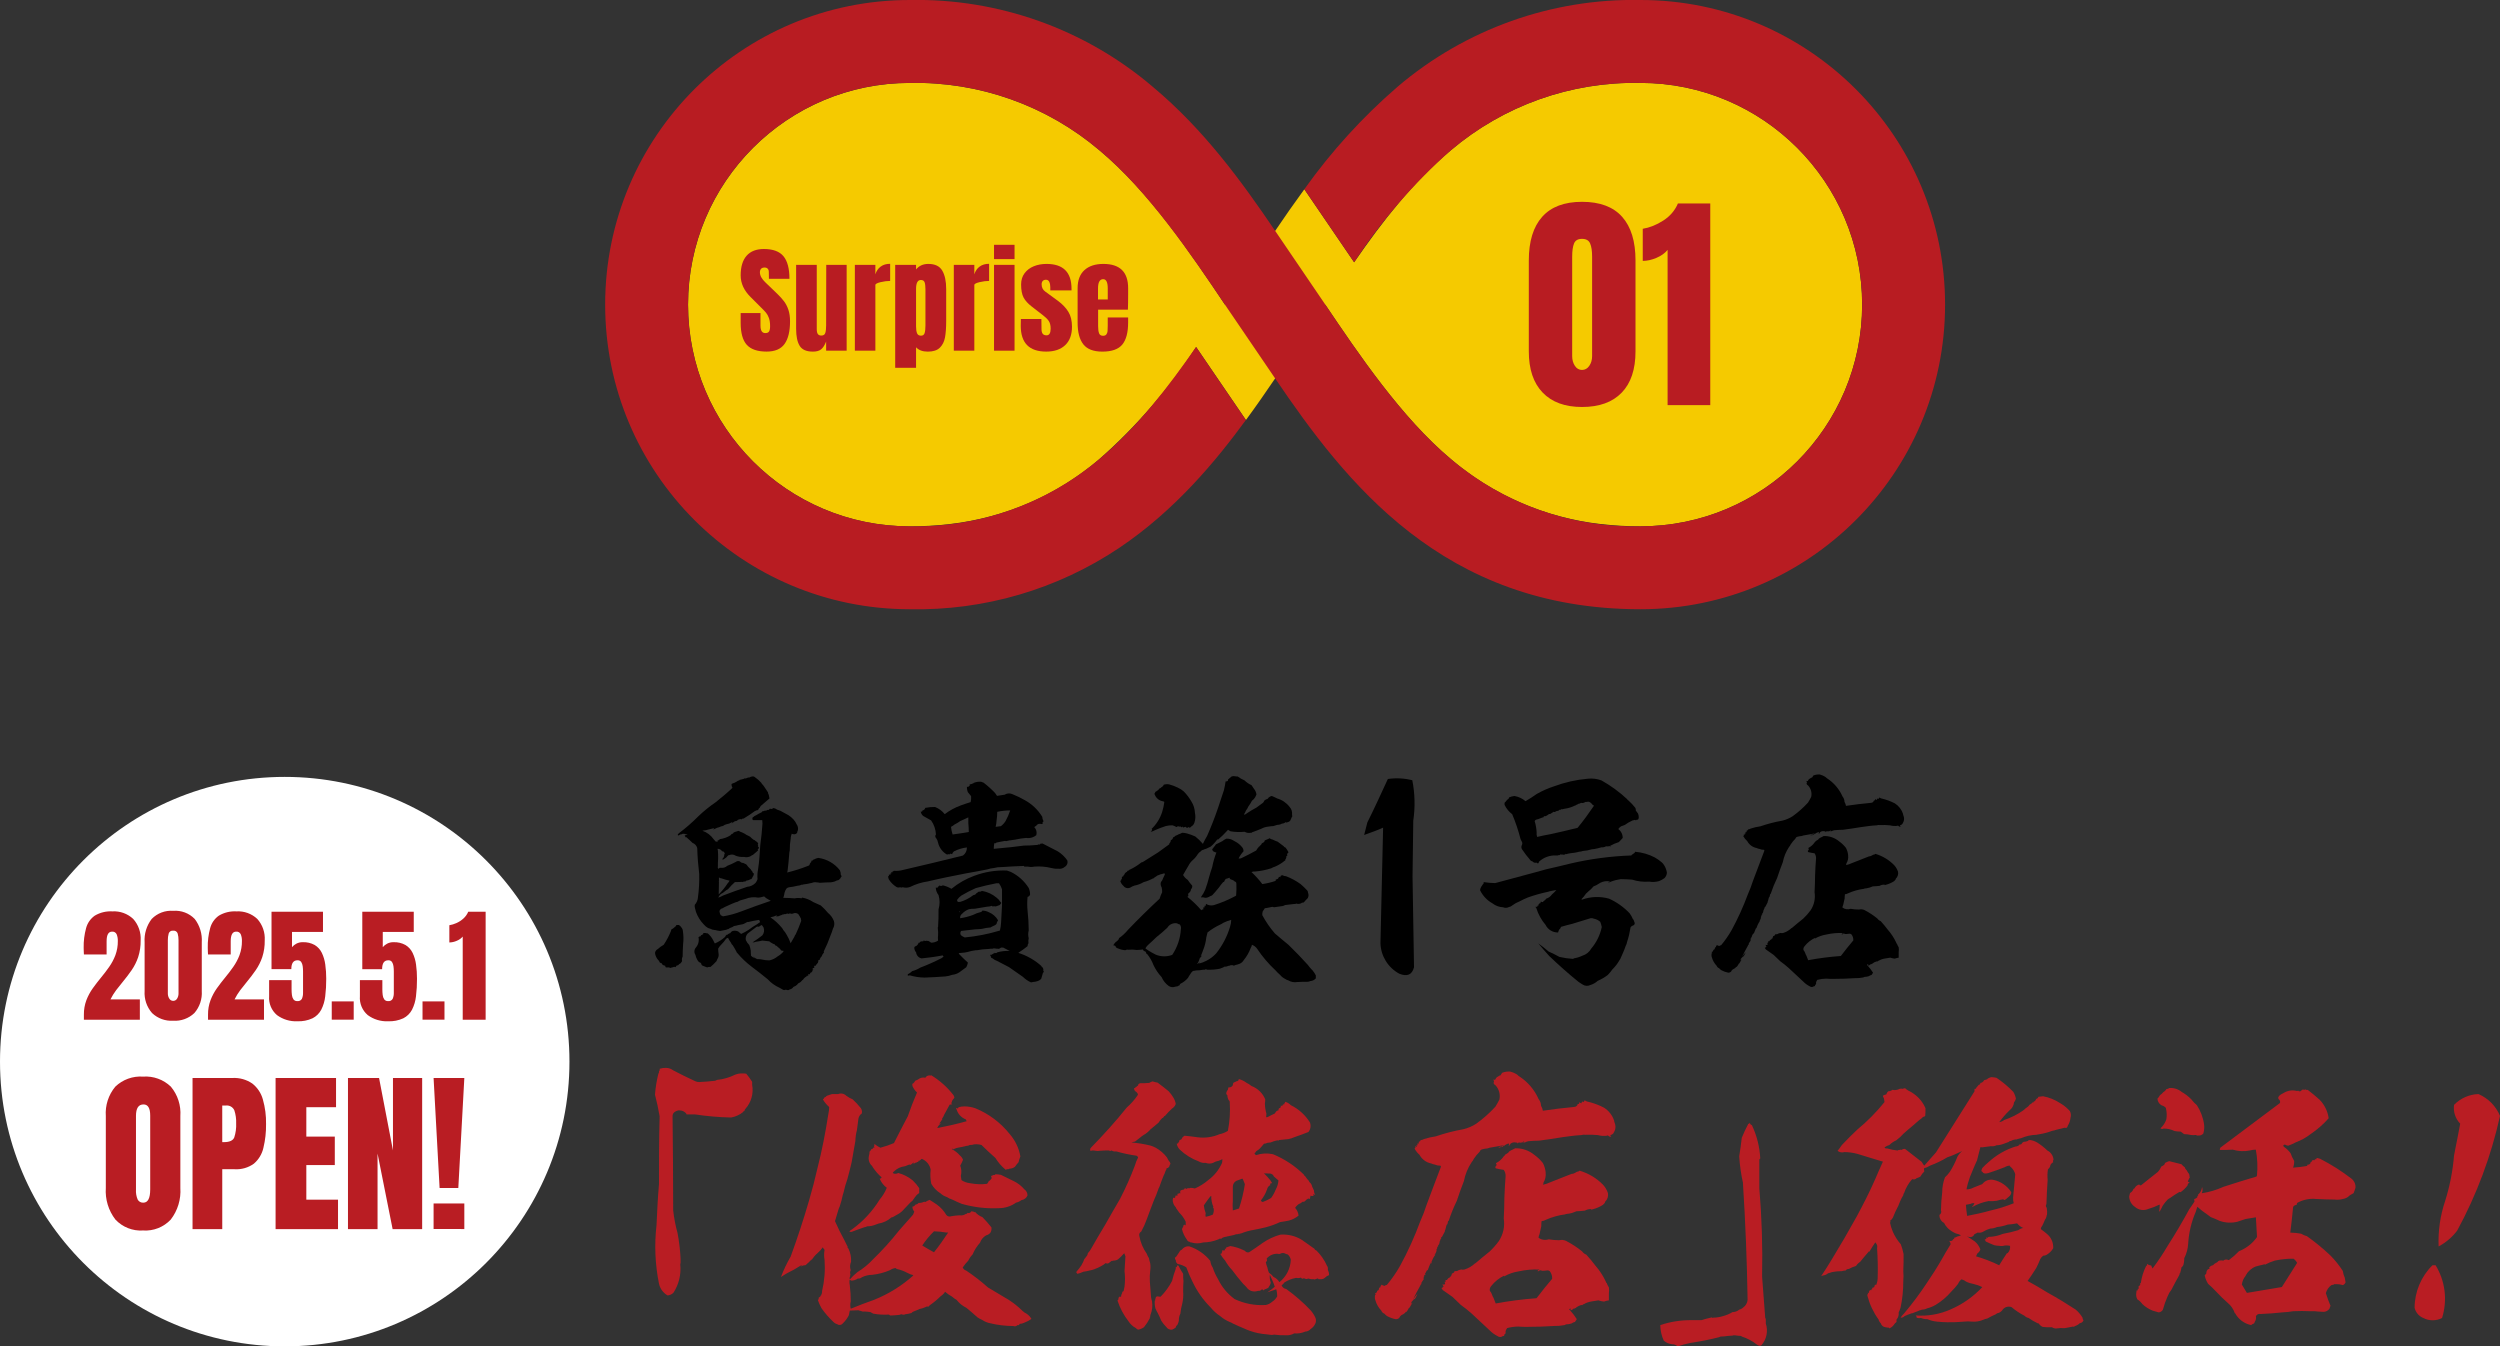 <?xml version="1.0" encoding="UTF-8"?>
<svg id="_レイヤー_2" data-name="レイヤー 2" xmlns="http://www.w3.org/2000/svg" xmlns:xlink="http://www.w3.org/1999/xlink" viewBox="0 0 298.528 160.778">
  <rect x="0" y="0" width="298.528" height="160.778" fill="#333333" stroke="none"/>
  <defs>
    <style>
      .cls-1 {
        fill: none;
      }

      .cls-2 {
        fill: #b81c22;
      }

      .cls-3 {
        fill: #f5ca00;
      }

      .cls-4 {
        isolation: isolate;
      }

      .cls-5 {
        fill: #fff;
      }

      .cls-6 {
        fill: #b91d23;
      }

      .cls-7 {
        clip-path: url(#clippath);
      }
    </style>
    <clipPath id="clippath">
      <rect class="cls-1" x="72.264" width="160" height="72.75"/>
    </clipPath>
  </defs>
  <g id="_レイヤー_1-2" data-name="レイヤー 1">
    <g id="_グループ_9670" data-name="グループ 9670">
      <g id="_グループ_9398" data-name="グループ 9398">
        <g id="_グループ_9397" data-name="グループ 9397">
          <g class="cls-7">
            <g id="_グループ_9396" data-name="グループ 9396">
              <path id="_パス_41274" data-name="パス 41274" class="cls-3" d="M195.887,9.904c-8.278-.172-16.333,2.691-22.647,8.048-4.54,3.8-8.089,8.4-11.541,13.368l-5.947-8.719c-1.221,1.667-2.374,3.333-3.484,4.968-.484.713-6,8.8-6,8.8-4.264-6.377-9.1-13.505-14.979-18.418-6.314-5.357-14.371-8.22-22.65-8.047-14.621,0-26.474,11.853-26.474,26.474s11.853,26.474,26.474,26.474c1.6.003,3.2-.09,4.789-.278,6.585-.75,12.797-3.447,17.84-7.747l.023-.023c4.434-3.914,8.315-8.412,11.538-13.371l5.949,8.721c1.239-1.687,2.4-3.364,3.5-4.987.493-.725,5.094-7.475,5.976-8.784,3.924,5.821,9.123,13.521,14.98,18.421l.024.021c5.044,4.299,11.255,6.995,17.84,7.744,1.589.188,3.189.281,4.789.278,14.621-.002,26.472-11.857,26.47-26.478-.002-14.618-11.852-26.468-26.47-26.47"/>
              <path id="_パス_41275" data-name="パス 41275" class="cls-2" d="M195.889,72.75c-23.66,0-35.3-15.316-43.64-27.586-.493-.725-5.1-7.49-5.979-8.789-3.923-5.823-9.106-13.513-14.984-18.426-6.313-5.357-14.369-8.22-22.647-8.049-14.621-.004-26.478,11.845-26.482,26.466-.004,14.621,11.845,26.478,26.466,26.482h.016c8.268.175,16.314-2.677,22.625-8.021,4.563-3.811,8.261-8.639,11.562-13.394.236.343,4.98,7.324,5.947,8.719-3.513,4.8-8.369,10.73-15.125,15.273-7.388,4.947-16.119,7.505-25.009,7.325-20.089,0-36.375-16.286-36.375-36.375S88.55,0,108.639,0c10.607-.205,20.922,3.477,29,10.353,6.2,5.18,10.68,11.4,14.628,17.211l5.991,8.812c3.923,5.824,9.133,13.549,15.006,18.451,6.312,5.345,14.36,8.198,22.629,8.022,14.621-.002,26.472-11.857,26.47-26.478-.002-14.618-11.852-26.468-26.47-26.47-8.278-.172-16.333,2.691-22.647,8.048-4.425,3.924-8.308,8.419-11.547,13.368-.236-.343-4.992-7.343-5.947-8.719,3.21-4.513,6.95-8.624,11.14-12.245C174.97,3.478,185.284-.204,195.889,0c20.089,0,36.375,16.286,36.375,36.375s-16.286,36.375-36.375,36.375"/>
            </g>
          </g>
        </g>
        <g id="_01" data-name=" 01" class="cls-4">
          <g class="cls-4">
            <path class="cls-2" d="M184.208,46.877c-1.102-1.148-1.651-2.786-1.651-4.914v-10.864c0-2.276.531-4.013,1.596-5.208,1.065-1.194,2.65-1.792,4.76-1.792,2.128,0,3.725.598,4.788,1.792,1.065,1.195,1.596,2.932,1.596,5.208v10.864c0,2.147-.551,3.79-1.651,4.928-1.102,1.14-2.679,1.708-4.732,1.708-2.034,0-3.603-.573-4.704-1.722ZM189.78,43.684c.224-.326.336-.714.336-1.161v-11.872c0-.69-.079-1.219-.238-1.582-.158-.364-.48-.546-.966-.546s-.803.182-.952.546c-.149.363-.224.892-.224,1.582v11.872c0,.447.107.835.322,1.161.214.327.499.49.854.49s.644-.163.868-.49Z"/>
            <path class="cls-2" d="M199.131,29.839c-.317.393-.761.71-1.33.952-.569.243-1.115.364-1.638.364v-3.836c.821-.131,1.638-.458,2.45-.981.811-.522,1.395-1.204,1.75-2.044h3.863v24.08h-5.096v-18.536Z"/>
          </g>
        </g>
        <g id="Surprise" class="cls-4">
          <g class="cls-4">
            <path class="cls-2" d="M89.172,41.175c-.485-.541-.728-1.414-.728-2.618v-1.176h2.366v1.498c0,.598.191.896.574.896.215,0,.364-.064.448-.19s.126-.338.126-.637c0-.393-.047-.717-.14-.974-.093-.256-.212-.471-.357-.644-.145-.173-.404-.441-.777-.805l-1.036-1.036c-.803-.784-1.204-1.652-1.204-2.604,0-1.026.236-1.808.707-2.345.471-.536,1.16-.805,2.065-.805,1.083,0,1.862.287,2.338.86.476.574.714,1.473.714,2.695h-2.45l-.014-.826c0-.158-.044-.284-.133-.378-.089-.093-.212-.14-.371-.14-.186,0-.327.051-.42.153-.093.103-.14.243-.14.421,0,.392.224.798.672,1.218l1.4,1.344c.327.317.597.618.812.903.214.284.387.62.518,1.008.13.388.196.847.196,1.379,0,1.185-.217,2.084-.651,2.695s-1.15.917-2.149.917c-1.092,0-1.881-.271-2.366-.812Z"/>
            <path class="cls-2" d="M95.493,41.3c-.285-.457-.427-1.139-.427-2.044v-7.63h2.464v7.665c0,.285.044.485.133.602.088.117.226.176.413.176.252,0,.411-.105.476-.315.065-.21.098-.511.098-.903v-.084l.014-7.14h2.436v10.248h-2.45v-1.092c-.168.43-.364.737-.588.924s-.555.28-.994.28c-.765,0-1.29-.229-1.575-.686Z"/>
            <path class="cls-2" d="M102.08,31.627h2.45v1.134c.121-.401.334-.711.637-.931.303-.22.679-.329,1.127-.329v2.044c-.346,0-.726.049-1.141.147-.415.098-.623.212-.623.343v7.84h-2.45v-10.248Z"/>
            <path class="cls-2" d="M106.896,31.627h2.492v.546c.354-.439.845-.658,1.47-.658.793,0,1.346.267,1.659.799.313.531.469,1.269.469,2.212v3.794c0,.803-.047,1.458-.14,1.967s-.299.919-.616,1.231c-.317.314-.798.47-1.442.47-.616,0-1.083-.173-1.4-.519v2.45h-2.492v-12.292ZM110.41,39.775c.065-.206.098-.504.098-.896v-4.354c0-.355-.033-.626-.098-.812s-.215-.28-.448-.28c-.383,0-.574.355-.574,1.065v4.494c0,.345.04.613.119.805.079.191.235.287.469.287.224,0,.369-.102.434-.308Z"/>
            <path class="cls-2" d="M113.896,31.627h2.45v1.134c.121-.401.334-.711.637-.931.303-.22.679-.329,1.127-.329v2.044c-.346,0-.726.049-1.141.147-.415.098-.623.212-.623.343v7.84h-2.45v-10.248Z"/>
            <path class="cls-2" d="M118.698,30.941v-1.708h2.45v1.708h-2.45ZM118.698,41.875v-10.248h2.45v10.248h-2.45Z"/>
            <path class="cls-2" d="M121.89,38.907l.014-.812h2.45l.014,1.204c0,.243.046.427.14.553s.248.19.462.19c.326,0,.49-.266.49-.798,0-.393-.077-.7-.231-.924-.154-.225-.399-.462-.735-.714l-1.302-1.009c-.448-.345-.77-.702-.966-1.07-.196-.369-.294-.89-.294-1.562,0-.522.138-.968.413-1.337.275-.368.642-.646,1.099-.833.458-.186.966-.28,1.526-.28,1.988,0,2.982.99,2.982,2.969v.195h-2.534v-.392c0-.243-.04-.45-.119-.623-.079-.173-.212-.259-.399-.259-.168,0-.296.049-.385.146-.089.099-.133.231-.133.399,0,.373.145.663.434.868l1.512,1.105c.541.401.957.838,1.246,1.31.289.471.434,1.066.434,1.784,0,.952-.271,1.685-.812,2.198-.541.514-1.297.77-2.268.77-2.025,0-3.038-1.027-3.038-3.08Z"/>
            <path class="cls-2" d="M129.365,41.119c-.457-.579-.686-1.442-.686-2.59v-4.116c0-.942.271-1.661.812-2.156.541-.494,1.297-.742,2.268-.742,1.969,0,2.954.967,2.954,2.898v.742c0,.746-.009,1.353-.028,1.819h-3.556v1.988c0,.354.037.633.112.833.075.201.233.301.476.301.186,0,.32-.056.399-.168.08-.111.127-.24.14-.385.014-.144.021-.357.021-.637v-.994h2.436v.588c0,1.195-.231,2.074-.693,2.639-.462.565-1.258.848-2.387.848-1.055,0-1.81-.289-2.268-.868ZM132.278,35.757v-1.315c0-.737-.182-1.106-.546-1.106-.411,0-.616.369-.616,1.106v1.315h1.162Z"/>
          </g>
        </g>
      </g>
      <g id="_グループ_9484" data-name="グループ 9484">
        <g id="_グループ_9586" data-name="グループ 9586">
          <path id="_パス_58341" data-name="パス 58341" d="M81.367,110.755c.106.112.168.258.175.412.083.516.093,1.042.029,1.561-.029.5-.057,1-.057,1.5-.054.1-.084.211-.088.324v.088c.027.029.027.088,0,.177-.074.128-.175.238-.295.324.001-.032-.01-.064-.031-.088-.029.177-.116.236-.295.236-.057.088-.118.147-.147.206-.067-.052-.158-.064-.236-.029-.059.059-.088.088-.147.029l-.177.088c-.158-.065-.331-.085-.5-.059-.088,0-.147-.029-.147-.118-.001-.046-.022-.09-.059-.118-.018.024-.053.029-.077.011-.004-.003-.008-.007-.011-.011-.14-.026-.254-.128-.295-.265-.177-.029-.295-.118-.295-.265-.029-.029-.059-.059-.09-.088-.23-.242-.375-.552-.411-.884.032-.206.164-.383.353-.471.193-.187.411-.346.648-.473.029,0,.029-.028.059-.057.327-.492.603-1.016.825-1.563.033-.075.053-.154.059-.236.029,0,.061,0,.061-.029.108-.052.207-.121.293-.206.117-.068.21-.171.265-.295h.295c.121.074.224.175.3.295M91.71,94.635c-.004.097.027.192.088.267.028.145.059.295.088.442-.385.324-.707.619-1.031.884-.059.088-.09.147-.147.177.015.016.035.026.057.029-.072.042-.139.091-.2.147h.057c-.043.073-.104.134-.177.177-.097-.013-.194.019-.263.088h-.033c-.396.299-.809.575-1.237.825-.032.003-.058.029-.059.061-.059,0-.147.028-.206.028-.038.045-.09.075-.147.088-.088-.059-.147-.059-.206,0-.059,0-.088.029-.147.029-.029,0-.059.029-.09.088-.057.048-.126.079-.2.088h-.088c-.147.088-.295.208-.385.265v-.029s.031-.028.09-.088c-.029,0-.059,0-.059-.029l-.355.177c-.18.036-.357.086-.53.149-.115.102-.259.164-.411.177-.159.079-.327.138-.5.175-.147.061-.265.149-.442.208.029-.066.07-.125.12-.177l-.709.177c-.2.067-.408.106-.619.118-.029,0-.059.029-.088.029.537.184,1.002.534,1.327,1,.081.104.168.203.263.295h.236c.004-.051-.006-.101-.028-.147.057-.015.116-.025.175-.029-.028,0-.028-.029-.028-.029.036-.017.076-.027.116-.029-.017-.015-.027-.036-.029-.059.472-.054.926-.215,1.326-.471.044-.073.106-.133.179-.177.059.029.088,0,.116-.061.061,0,.061-.028.061-.087.143-.062.291-.111.442-.147.055-.054.138-.066.206-.031.099.068.208.118.324.149.147.059.295.147.414.206.051.05.11.09.175.118.118.059.265.118.412.206.133.143.281.271.442.383.069.004.134.036.179.088.001.031.026.057.057.059.14.061.247.179.295.324-.015.033-.034.062-.059.088.031.059.031.118.059.147-.059.029-.059.059-.028.088s.087.059.116.088c-.057.059-.057.118-.029.147-.052.024-.094.066-.118.118,0,.059.031.088.059.088-.081.086-.169.165-.263.236-.134.1-.262.208-.383.324-.083.009-.158.051-.208.118-.258.152-.565.194-.854.118-.335.027-.671-.022-.984-.143-.236-.164-.543-.187-.8-.059q-.028,0-.028-.029c-.113.083-.212.182-.295.295-.141.109-.289.207-.444.295-.005-.079.005-.159.029-.234,0,.028.031.028.031.028.101-.136.152-.302.147-.471.059-.029.088-.088.028-.147-.03-.135-.158-.224-.295-.206-.097-.172-.274-.283-.471-.295h-.059c-.005.07.005.141.031.206.028.324.028.619.028.943-.028.353-.028.648-.028.943-.037.117-.002.244.088.326v-.095c.003.023.012.044.028.061v-.088s.031,0,.031-.029c0,.029.028.029.088.057v-.087c.059.039.132.05.2.029.249.021.496-.064.678-.236.355-.133.7-.291,1.033-.473.133-.107.315-.13.471-.059.073.079.164.14.265.177h.118c.147.061.265.118.383.179.078.081.147.169.206.265l.353.353c.001.07.049.131.118.147v.029c.053.044.085.108.09.177.034.055.086.097.147.118.002.114-.03.227-.09.324-.021.045-.051.085-.088.118-.001.054-.022.107-.059.147-.057.088-.118.118-.145.088-.152.094-.323.154-.5.177-.043-.006-.082.024-.088.067-.001.007-.001.014,0,.021-.151.004-.301.033-.442.088v-.029c-.029,0-.324.029-.854.029-.289.253-.556.528-.8.825-.088.059-.147.088-.236.147-.147.118-.295.236-.414.324-.252.098-.446.303-.53.56.204-.07.401-.159.589-.265.944-.353,1.887-.707,2.859-1.031.381-.027.737-.195,1-.471.103-.133.183-.282.236-.442-.039-.384-.019-.771.059-1.149.147-.944.206-1.917.267-2.918.116-.825.204-1.68.263-2.565,0-.147-.028-.295-.028-.412h-1.049c-.059,0-.087-.029-.118-.088-.029-.147,0-.236.088-.295.059,0,.09-.029.118-.088.183-.087.36-.185.53-.295l.361-.177c.023-.044.052-.084.088-.118.059,0,.116-.029.206-.029v-.03c.088,0,.177-.029.263-.029.074-.064.17-.095.267-.088,0,.016.013.029.029.029.039-.066.089-.126.147-.177.059.059.147.059.324.029-.029-.059-.029-.088.029-.088.172.006.338.068.471.177.14.041.278.09.412.147.295.147.62.353.972.53.217.141.414.309.589.5.161.173.29.372.383.589.146.205.199.463.147.709-.052.09-.082.191-.088.295-.091.134-.252.203-.412.177-.082-.002-.163-.022-.236-.059-.052.144-.092.291-.118.442v.088c-.083.486-.123.98-.118,1.473-.034.115-.054.233-.059.353-.057.736-.118,1.445-.206,2.123-.029.059-.059.118-.029.147.853-.208,1.69-.476,2.506-.8.11-.024.186-.126.177-.238h.028c.002-.041.012-.081.031-.118.073-.009.125-.074.118-.147l.029-.029c0-.028-.029-.059-.029-.088.045.029.102.029.147,0,.024-.052.066-.094.118-.118h.059c0-.016-.013-.029-.029-.029h.084c.077-.061.168-.102.265-.118h-.029c.077-.026.156-.045.236-.057,1.014.137,1.935.666,2.565,1.473.081.175.12.367.116.56.12.118.12.206,0,.295-.02.085-.073.159-.147.206-.064.099-.177.156-.295.147-.171.105-.36.175-.558.206-.051-.005-.103.005-.149.029-.469,0-.913.029-1.355.059-.145-.034-.293-.054-.442-.059-.159-.028-.324-.008-.471.059-.368.094-.742.163-1.119.206-.061.059-.088.059-.088,0-.175.086-.367.136-.562.147-.319.083-.644.142-.972.177-.121.012-.235.064-.324.147-.107.152-.187.321-.236.5-.025.179-.065.357-.118.53-.022.024-.033.056-.029.088.442,0,.913.029,1.355.061.272-.061.555-.061.827,0,0-.031.028-.061.059-.09.475.08.927.26,1.326.53.265.118.589.265.913.412.307.273.592.57.854.886.317.256.561.591.707.972.095.307.052.639-.116.913-.082.281-.181.557-.295.827-.226.645-.493,1.275-.8,1.885-.002.042.009.083.031.118-.132.145-.234.315-.3.5-.058.051-.107.111-.147.177h.029c-.059.029-.088.029-.059.029-.029,0-.059,0-.029.029h.059c-.029.088-.059.147-.147.177s-.118.059-.118.088,0,.029.029,0v.059c-.016.07-.035.139-.059.206-.059,0-.088.029-.059.088-.044.022-.084.052-.118.088,0,.029-.029.059-.059.118-.033.016-.063.035-.09.059-.015,0-.028-.013-.028-.028,0-0,0-.001,0-.001q.028,0,.028-.029c-.084.035-.141.115-.145.206.043-.024.083-.053.118-.088-.033.072-.072.141-.118.206-.016,0-.029-.013-.029-.029l-.059.029v-.029c-.058.052-.09.128-.088.206v-.059q0,.029.029.029c.023-.002.044-.012.059-.029h.029c-.074.056-.117.143-.118.236-.061.059-.088.118-.147.177-.056-.004-.111.018-.149.059,0,.029.031.029.061.029-.048.042-.088.092-.12.147-.028-.029-.028-.057,0-.057-.071-.01-.14.025-.175.087,0,0,0,.031.029.031-.059,0-.09.028-.118.028h.147c-.029.059-.029.09-.059.09s-.029-.031-.061-.061c-.028.061-.028.09-.088.09.031,0,.061-.029.061-.09-.061.029-.088.061-.088.118-.176.08-.321.214-.414.383-.028,0-.088.029-.147.12-.074.092-.163.172-.263.236h-.028c-.113.046-.207.129-.265.236-.129.116-.279.206-.442.265-.096.159-.258.267-.442.295-.094.09-.234.113-.352.059-.108-.035-.226-.024-.326.029,0-.029-.059-.029-.088-.029-.147-.088-.295-.177-.471-.267-.526-.234-.998-.574-1.386-1-.619-.5-1.237-1-1.885-1.475-.651-.49-1.244-1.054-1.767-1.679-.059-.059-.088-.088-.088-.147-.147-.265-.267-.5-.442-.766-.101-.074-.174-.179-.208-.3-.139-.182-.257-.379-.352-.587-.087.019-.169.06-.237.118-.154.233-.332.45-.53.648-.165.154-.304.333-.412.53.005.237.025.473.061.707.009.121-.011.242-.061.353-.055.095-.104.194-.147.295-.011.097-.065.183-.147.236-.191.212-.398.409-.619.589-.14-.016-.282.004-.412.059-.177-.059-.353-.147-.53-.206-.089-.029-.148-.118-.177-.265-.05-.085-.138-.14-.236-.147-.101-.088-.182-.197-.239-.318-.1-.174-.169-.363-.206-.56-.188-.273-.164-.639.059-.884.298-.35.408-.822.295-1.267.024.022.056.032.088.028v-.088c0,.031.059.031.116,0,.026-.02.058-.03.09-.029v-.118h.058c.029,0,.059-.029.118-.029-.003-.02-.012-.039-.026-.053.059.029.088.029.088-.029l-.029-.029c.029,0,.059.029.088.029.029-.059,0-.088-.059-.118.029,0,.059-.029.088-.029.159-.009.319.011.471.059v-.033c.281.236.512.526.678.854.059.12.12.237.177.355h.059c.432-.19.831-.448,1.18-.766.037-.109.11-.203.206-.267.057.029.116,0,.177-.088.064-.017.124-.047.175-.088h.061c.06-.123.166-.218.295-.265.216-.055.445-.034.648.059.088.088.206.177.353.295.319-.139.625-.306.913-.5.308-.239.633-.456.972-.648.133-.081.261-.169.383-.265-.046-.085-.084-.174-.116-.265-.471.088-.913.147-1.357.265-.016,0-.029-.013-.029-.029-.111.053-.22.112-.324.177-.09.057-.19.097-.295.118-.177.029-.353.059-.471.088-.173.053-.35.093-.53.118-.121.098-.263.168-.414.206-.028.029-.057.029-.116.059-.029.029-.088.059-.12.088-.088.029-.175.029-.2.059-.063.037-.134.057-.206.059-.236.059-.414.088-.591.118-.116-.029-.236-.029-.383-.059-.103-.039-.212-.059-.322-.059-.057-.024-.118-.034-.179-.029-.182-.082-.369-.15-.56-.206-.202-.114-.381-.264-.53-.442-.403-.423-.714-.924-.913-1.473-.031-.177-.088-.295-.118-.442-.042-.133-.052-.274-.029-.412.228-.253.363-.575.383-.915.123-.918.172-1.844.147-2.769-.118-1-.206-2.034-.236-3.095-.074-.286-.284-.517-.562-.619-.236-.236-.5-.471-.735-.678-.09,0-.147,0-.179-.029.031-.029.059-.029.12-.029-.068-.012-.125-.057-.151-.121.025.039.076.052.116.029-.054-.033-.103-.072-.147-.118.031.029.09.029.179,0-.031,0-.061-.029-.088-.059.089.059.206.059.295,0-.183-.054-.372-.083-.562-.088-.086.06-.19.091-.295.088-.088.029-.177.088-.177.118-.087,0-.147-.029-.147-.059,0-.059.061-.118.147-.208.824-.62,1.603-1.299,2.329-2.031.631-.605,1.312-1.157,2.034-1.65.705-.56,1.384-1.119,2.033-1.738-.07-.116-.11-.248-.118-.383,0-.09.059-.12.147-.147.145-.04.283-.101.411-.179.122-.097.263-.167.414-.206l-.029-.03c.177-.029.358-.088.589-.149v-.057c.045.023.096.034.147.029.029,0,.059-.029.118-.029.103-.072.23-.103.355-.088.095-.067.206-.108.322-.118.117-.025.239.007.327.088.282.192.539.418.764.675.032.096.095.179.179.236.236.295.411.62.619.913M85.849,104.774v.471c-.024.02-.028.056-.008.08.002.003.005.005.008.008,0,.53-.028,1.031-.028,1.473.407-.414.772-.868,1.088-1.355.092-.081.163-.182.208-.295-.322-.061-.637-.15-.944-.265-.118-.004-.231-.045-.324-.118M91.243,107.041c-.12.029-.206.059-.326.088-.125.033-.254.053-.383.059-.503-.1-1.026-.049-1.5.147-.236.061-.442.118-.619.177-.124.047-.243.107-.355.179-.133.02-.262.06-.383.118-.234.087-.469.2-.735.322-.267.105-.524.233-.768.383v-.031c-.029.028-.088.028-.088.059-.177.147-.2.265-.147.412.01.13.062.254.147.353.087.021.167.061.236.118.746-.119,1.477-.317,2.182-.589,1.151-.444,2.327-.856,3.537-1.269-.208-.118-.383-.206-.56-.324l-.238-.202ZM90.976,110.46c-.099.024-.19.075-.263.147-.09.059-.147.088-.237.029-.118.029-.2.059-.236.118-.324.236-.648.471-.943.707-.209.21-.297.511-.236.8.1.22.239.419.412.587.086.219.146.447.179.679-.004.187.005.374.028.56-.028,0-.059,0-.059-.029.149.176.343.309.562.383-.085-.051-.165-.111-.238-.177v-.031c.092.078.191.147.295.206.031.029.059.059.09.029q.028,0,.028.029v.029c.167-.004.334.006.5.029.347.086.703.126,1.06.118.346-.084.668-.245.943-.471.268-.154.507-.354.707-.589-.029,0-.029-.029-.029-.088-.116.031-.24-.003-.324-.088.006-.048-.017-.094-.059-.118-.14-.136-.287-.264-.442-.383-.101-.006-.186-.078-.208-.177-.105-.018-.205-.058-.293-.118-.128-.061-.247-.141-.353-.236-.324-.029-.589-.061-.825-.09-.3.061-.53.118-.8.147-.117.064-.252.086-.383.061.016-.016.037-.026.059-.029.388-.246.762-.513,1.121-.8.212-.266.268-.625.147-.943-.076-.093-.146-.192-.208-.295M94.302,109.042c-.059,0-.059.029-.029.059-.076.03-.16.03-.236,0v-.029c-.087.029-.147.059-.234.088h-.208c-.059.059-.088.088-.147.029-.038.045-.09.075-.147.088-.105.021-.205.061-.295.118-.032-.004-.065.007-.088.029h-.269c.059-.029.088-.088.147-.147-.254.124-.523.213-.8.265.521.352.988.779,1.384,1.267.059.072.109.151.147.236.163.177.303.375.414.589.192.316.349.651.469,1,.149-.265.3-.5.444-.766,0-.029.028-.061.057-.12v-.028c0-.031.031-.061.09-.12.255-.537.482-1.088.678-1.65-.028-.075-.038-.156-.031-.236-.09-.196-.198-.383-.322-.56-.185-.149-.441-.173-.65-.059-.057.02-.117.03-.177.029-.059,0-.059-.029,0-.059-.027.016-.057.025-.088.029-.05-.004-.099-.013-.147-.029q0-.029.029-.029"/>
          <path id="_パス_58342" data-name="パス 58342" d="M118.831,94.703c.065.116.14.227.223.331.3-.055.608-.083.911-.138.264-.169.593-.2.884-.083.513.205,1.011.445,1.491.718.877.469,1.611,1.166,2.125,2.017-0.0.188.058.371.166.525-.099.026-.158.128-.131.226.005.018.012.034.021.05-.055.028-.085.055-.11.055-.08-.022-.163-.033-.246-.031-.169-.009-.329.076-.416.221-.077.062-.16.118-.247.166.249.255.343.624.247.967-.147.123-.317.217-.5.276-.232.072-.478.091-.718.055-.427.035-.852.1-1.27.193,0,.028.026.028.026,0-.191.028-.412.055-.578.083-.017.023-.05.028-.073.01-.004-.003-.007-.006-.01-.01-.193.028-.331.083-.5.11q0-.028-.026-.028c-.028.028-.055.028-.11,0-.359.055-.69.138-.994.193-.049.046-.106.084-.168.11v-.046c-.053,0-.109.028-.109.083-.032.2-.05.401-.054.603.164-.028.331-.028.552-.055,1.022-.083,2.016-.193,3.038-.331.5,0,1.049-.028,1.629-.083.028,0,.055-.028.081-.055h.223v-.028h.028v-.056c.083,0,.166-.028.276-.028.608.3,1.215.635,1.823.939.448.277.833.644,1.132,1.077.094.296-.031.618-.3.773-.211.187-.495.268-.773.221-.185.018-.372.009-.554-.028-.083-.028-.191-.028-.274-.055-.668-.166-1.358-.222-2.044-.166-.246.055-.5.055-.746,0h-.5s.026,0,.055-.055q-.029,0-.029-.028c-.909.028-1.793.083-2.677.138-.307-.008-.614.029-.911.11-.272.023-.541.079-.8.166-.856.166-1.685.331-2.513.469-1.547.3-3.093.608-4.584.967-.74.103-1.458.327-2.126.663-.284.105-.594.115-.884.028-.093.054-.207.054-.3,0-.144.06-.307.05-.442-.028-.369-.231-.68-.542-.911-.911-.051-.113-.079-.235-.083-.359l.112-.055c-.029-.028-.029-.083-.029-.138.055,0,.138-.028.221-.028-.006-.059-.024-.116-.055-.166.033.041.086.062.138.055,0-.055-.028-.11-.028-.166.061.028.132.028.193,0-.029-.003-.052-.026-.053-.055.083-.028.164-.055.191-.11.378.032.759-.005,1.124-.108,2.347-.552,4.722-1.1,7.125-1.712.301-.217.476-.568.469-.939v-.029c-.539.064-1.063.223-1.547.469-.101.089-.177.203-.221.331-.08-.031-.164-.05-.249-.055-.005.029-.014.057-.028.083-.083,0-.166-.028-.249-.028-.022.022-.032.052-.028.083-.569-.302-.979-.836-1.125-1.463-.033-.19-.108-.369-.221-.525-.13-.11-.145-.305-.035-.434.002-.003.004-.005.007-.008-.028-.606-.23-1.19-.58-1.685-.331-.193-.635-.359-.939-.525-.161-.132-.268-.319-.3-.525.084.034.18-.002.221-.083q-.028-.028-.028-.055c.095-.001.185-.04.25-.11q0-.028.026-.055c.051-.021.075-.08.054-.131-.001-.001-.001-.003-.002-.004.391-.079.788-.116,1.187-.11.455.178.856.473,1.16.856.588-.445,1.239-.799,1.933-1.049.387-.138.773-.276,1.16-.387.061-.234.079-.477.055-.718-.138-.166-.276-.331-.387-.469-.084-.211-.121-.437-.11-.663.08.054.188.033.242-.046.003-.004.006-.009.008-.014.11-.055.11-.11.055-.193.174-.03.343-.086.5-.166v-.026c.28-.115.583-.162.884-.138l.3.11c.492.377.953.793,1.379,1.243M122.837,106.026c.11.252.167.525.166.8-.047.137-.16.241-.3.276-.055.551-.055,1.106,0,1.657.087.779.133,1.563.138,2.347-.083.307-.083.631,0,.939-.051.189-.06.387-.028.58-.077.103-.116.229-.11.357-.359.278-.72.554-1.106.8,1.034.327,1.986.872,2.791,1.6-.029.053,0,.11.083.11.099.113.14.266.11.414.028.055.055.11.081.166-.081.028-.136.081-.136.138-.055.249-.138.442-.193.663-.13.151-.305.256-.5.3-.143.048-.291.076-.442.083-.112.028-.221.028-.276.053-.359-.162-.686-.385-.967-.661-.554-.387-1.1-.773-1.657-1.16-.469-.25-.939-.5-1.436-.747-.195-.061-.374-.163-.525-.3-.085-.028-.166-.055-.193-.11.005-.104-.035-.204-.11-.276.083-.085.138-.085.219-.028q0-.028.029-.057h-.03c.07-.03.137-.067.2-.109v-.028c.028.028.083.028.138-.057.098.065.23.041.3-.053.484-.141.988-.197,1.491-.166-.276-.138-.552-.3-.8-.414-.056.004-.112.014-.166.028v-.048c-.083.028-.159.076-.221.138-.097.033-.198.051-.3.055.016-.014.025-.034.028-.055-.028-.028-.055-.028-.083.026-.057.004-.113-.005-.166-.026-.119-.032-.246-.023-.359.026-.149-.006-.297.004-.444.029-.491.012-.98.067-1.462.164v-.026c-.393.05-.781.133-1.16.249-.083,0-.14,0-.166.028h.055c-.3.028-.58.053-.828.083v.083c.359.385.718.718,1.077,1.049-.035.193-.1.379-.193.552-.3.221-.58.44-.828.608-.257.168-.55.271-.856.3-.266.102-.544.167-.828.193-.828.055-1.629.11-2.458.136-.608-.007-1.211-.099-1.793-.274-.055.048-.134.059-.2.028-.055-.028-.055-.083,0-.168.063-.043.13-.079.2-.109.107-.074.208-.157.3-.249.343-.086.669-.227.967-.416.867-.33,1.715-.708,2.541-1.13.083-.057.166-.14.249-.193-.051-.033-.09-.082-.11-.14-.856.168-1.685.276-2.513.361-.355-.066-.624-.359-.661-.718-.142-.16-.221-.366-.223-.58.034-.027.054-.067.055-.11.062-.033.126-.061.193-.083.134-.093.232-.23.278-.387.058.028.127.003.155-.055.004-.009.007-.019.009-.028v-.028c.091.007.181-.023.249-.083.028.055.055.055.138.055-.028-.055,0-.11.083-.11.113.057.246.057.359,0,.028.055.085.055.138.028.126.062.246.136.359.221.295.002.583-.084.828-.249-.028-.211-.028-.424,0-.635.018-.267.008-.535-.028-.8v-.19h.028c.055-.69.055-1.381.055-2.1.166-.559.166-1.153,0-1.712-.201-.252-.317-.562-.331-.884.021-.002.041-.012.055-.028,0,.028.028.028.055.055,0-.028.055-.055.138-.028-.024-.05-.004-.11.045-.134.003-.002.006-.003.009-.004.055,0,.112-.055.166-.138.075.091.209.103.3.028,0,0,0,0,0,0,.03.004.061-.006.083-.028.36.085.705.225,1.022.414.809-.664,1.724-1.187,2.706-1.547,1.251-.474,2.585-.69,3.921-.635l.469.166c.871.427,1.607,1.087,2.126,1.906M115.63,97.603c-.333.166-.663.3-.967.442-.217.158-.448.297-.69.414-.125.111-.264.204-.414.276.032.31.097.615.193.911.663-.083,1.326-.193,1.933-.3,0-.359-.028-.718-.055-1.049v-.694ZM118.971,105.473c-.856.166-1.685.359-2.458.58-.587.261-1.159.556-1.712.884-.193.138-.362.307-.5.5-.039.112.02.235.132.274.002.001.004.001.006.002.028,0,.055,0,.055-.028.055,0,.083,0,.11.028.591-.169,1.144-.45,1.629-.828.15-.006.286-.09.359-.221.088-.034.164-.091.221-.166.08-.023.164-.032.247-.028.085,0,.14-.028.14-.083.03-.004.061.006.083.028v-.028c.631.111,1.222.387,1.712.8.083.083.166.138.276.249.085.14.185.27.3.387-.06.086-.124.169-.193.249-.166.055-.331.11-.469.166-.128-.028-.26-.028-.387,0-.029-.002-.053-.025-.055-.055-.055-.027-.083-.027-.083,0-.161.054-.33.083-.5.083-.527.083-1.022.166-1.491.249-.231-.01-.463.008-.69.055-.317.115-.601.304-.828.552-.168.119-.253.322-.221.525.519-.074,1.028-.204,1.519-.388.306-.159.631-.279.967-.357.08-.024.142-.086.166-.166.269.002.534.068.773.193.465.189.853.53,1.1.967-.057.083-.083.166-.138.247.003.082-.027.162-.083.223-.056.057-.121.104-.193.138-.189.081-.374.173-.552.276l.028-.028c-.336.023-.669.079-.994.166-.276.028-.552.055-.8.055-.58.053-1.132.138-1.685.193-.106.147-.117.342-.028.5.142.114.3.207.469.276,1.424-.135,2.831-.413,4.2-.828.076-.318.122-.642.138-.968.028-.661.083-1.351.11-2.042v-1.912c-.08-.257-.201-.5-.359-.718l-.321-.001ZM114.635,108.815c-.11.028-.138.055-.11.11.055,0,.083-.055.11-.11M119.082,96.94c.002.351-.026.702-.083,1.049-.009.252-.046.502-.11.746.193-.028.414-.055.633-.083.22-.167.408-.373.554-.608.222-.406.407-.831.552-1.27-.52.001-1.039.056-1.547.166M121.54,103.573c.047-.001.094-.01.138-.028-.085.028-.11.055-.138.028M122.009,103.545c0-.028.028-.028.055-.028-.014.016-.034.026-.055.028"/>
          <path id="_パス_58343" data-name="パス 58343" d="M148.614,93.192c.238.235.518.425.825.56.088.147.208.265.3.442.163.192.266.428.295.679-.056.104-.105.212-.147.322-.096.164-.227.305-.383.414-.127.248-.276.485-.444.707-.032.082-.071.161-.116.236-.116.14-.207.299-.267.471-.063.076-.104.167-.118.265.078.003.154-.03.206-.088.406-.283.83-.539,1.269-.766.265-.206.53-.383.8-.589.061-.081.112-.17.149-.265.057,0,.116-.059.175-.12.098-.013.189-.053.265-.116,0-.059.029-.088.09-.118.096-.094.219-.157.352-.179.222.089.439.189.65.3.585.166,1.101.517,1.471,1,.228.246.338.58.3.913l.029.236c-.045.038-.076.09-.09.147-.057.118-.088.206-.145.324-.072.114-.192.19-.326.206-.068.059-.169.059-.236,0-.122.108-.279.171-.442.177-.169.1-.362.151-.558.147-.154.058-.311.107-.471.147-.189.004-.377.024-.562.059-.31.025-.611.115-.884.265-.324.118-.619.265-.915.355-.109.024-.21.075-.295.147q-.028,0-.028-.029c-.252.054-.515.012-.738-.118-.563.056-1.132.037-1.69-.057-.102-.052-.201-.111-.295-.177-.393.442-.816.856-1.267,1.239,0-.059.029-.088.087-.118h-.087c-.227.328-.496.625-.8.884-.206.088-.383.177-.562.265-.114.022-.223.061-.324.118-.119.015-.226.079-.295.177-.138.083-.258.193-.353.324-.166.277-.375.525-.619.736-.207.182-.377.403-.5.65-.236.383-.442.766-.648,1.118.138.238.33.44.56.591.158.24.335.467.53.678.029.163-.026.329-.147.442-.013.197-.123.374-.295.471-.059.1-.059.224,0,.324-.059.029-.118.059-.118.118.599.477,1.151,1.01,1.65,1.591.061-.087.118-.116.208-.087h.028c-.006-.11.004-.219.029-.326-.006.044.025.084.069.09.007.001.014.001.021,0,.039-.062.049-.138.028-.208.029,0,.061-.029.088-.029q-.028.061,0,.061h.031c.026-.087.045-.177.057-.267.279.181.622.235.944.149.897-.284,1.766-.651,2.594-1.097,0,0,.031-.029.059-.059.04-.46.05-.922.029-1.384,0-.147-.057-.265-.177-.265-.101-.116-.234-.198-.383-.236-.133-.007-.243-.105-.265-.236-.142.062-.29.112-.442.147-.09.104-.16.224-.206.353-.088,0-.147.059-.206.147-.137.159-.265.326-.383.5-.12.147-.206.265-.295.353-.147.177-.265.324-.412.471-.084.12-.21.204-.353.236-.118.077-.247.137-.383.177-.138.036-.283.025-.414-.029h-.088c-.015,0-.028-.013-.028-.028,0-0,0-.001,0-.001-.061.059-.088.059-.149.029,0-.029-.028-.029-.028-.059.2-.274.368-.571.5-.884.174-.473.322-.954.444-1.443.118-.414.236-.827.383-1.239.112-.594.279-1.176.5-1.738-.073-.002-.143-.022-.206-.059-.168-.036-.29-.181-.295-.353.081-.046.143-.119.175-.206.103-.106.193-.225.267-.353.236-.118.5-.236.766-.383.146-.115.304-.214.471-.295.312-.02.623.063.884.236.072.034.14.073.206.118.283.145.533.346.738.589.154.145.239.348.236.56-.237.255-.436.543-.591.854.107.035.224.024.324-.029.591-.295,1.208-.589,1.769-.913.088-.118.147-.236.236-.353,0,.029.029.029.059,0q-.029-.029-.029-.059c.087-.033.16-.096.206-.177.029-.029.088-.059.147-.118v-.088c.029.029.059,0,.059-.059.105-.05.205-.109.3-.177-.008-.065.013-.129.057-.177.059-.029.147-.061.265-.118.106-.03.207-.08.295-.147.123.088.263.149.412.177.179.096.368.175.562.236l.707.53c.05.089.135.153.234.177.125.155.234.322.324.5.033.064.008.143-.056.177-0.0 0-.001 0-.001 0-.09.059-.118.118-.059.177.024.02.028.056.008.08-.002.003-.005.005-.008.008-.059.059-.088.088-.12.118.027.13-.018.264-.116.353.028.088,0,.147-.059.147-.347.289-.734.528-1.149.707-.165.05-.324.119-.473.206-.622.2-1.264.328-1.915.383-.151-.01-.302.011-.444.061.471.444.906.926,1.299,1.441.541-.079,1.073-.207,1.591-.383v-.147c.09-.029.147-.059.238-.088.052-.036.093-.087.116-.147,0-.088.059-.118.147-.088,0,.028.031.028.061.028-.008-.064.014-.129.059-.175.062-.033.13-.053.2-.059.122.083.267.124.414.118.619.237,1.204.553,1.741.941.27.23.525.476.766.736.081.076.125.184.12.295.093.209.081.449-.031.648-.147.147-.295.295-.442.471-.029.059-.088.059-.147.059-.078-.001-.153.031-.206.088-.185.085-.396.096-.589.029,0,.029-.118.061-.324.061-.238.028-.562.057-1,.118-.091.056-.191.096-.295.118-.324.057-.678.087-1.029.147-.09-.056-.201-.067-.3-.031-.295.061-.53.118-.8.149-.068.124-.147.242-.236.352-.05.152-.07.313-.059.473.418.78.921,1.511,1.5,2.18.53.442,1.06.913,1.622,1.357.825.8,1.591,1.591,2.329,2.415.124.177.262.344.411.5.031.029.059.059.12.118.161.189.299.397.411.619v.353c-.162.192-.395.31-.646.324-.119.061-.251.091-.385.09-.412,0-.825,0-1.178.028-.377.07-.766-.004-1.092-.206-.118-.024-.228-.074-.324-.147-.25-.116-.471-.287-.646-.5-.192-.162-.37-.339-.532-.53-.835-.774-1.577-1.644-2.209-2.592-.153-.217-.369-.382-.619-.471-.021.137-.071.267-.147.383-.193.524-.472,1.012-.827,1.443-.113.199-.289.354-.5.442-.162.062-.33.112-.5.147-.112.089-.271.089-.383,0-.066.024-.136.034-.206.029-.058.046-.132.067-.206.059-.174.084-.366.124-.56.118-.059.059-.088.088-.118.088-.147.059-.265.088-.383.147-.494.098-.997.137-1.5.118-.059-.029-.116-.029-.175-.059-.087.062-.196.084-.3.059-.291.058-.587.088-.884.088-.115.034-.233.054-.352.059-.15.119-.271.27-.355.442-.089.121-.168.249-.236.383-.248.301-.56.543-.913.709-.052.044-.084.108-.088.177-.104.036-.204.085-.295.147-.08-.008-.162.001-.238.028-.255.095-.539.063-.766-.087-.376-.27-.671-.637-.854-1.062-.396-.428-.724-.915-.972-1.443-.18-.482-.439-.93-.766-1.327-.027-.015-.057-.025-.088-.028-.002-.101-.044-.196-.118-.265-.136-.015-.251-.107-.295-.237-.244.036-.49.056-.736.061-.331-.054-.667-.064-1-.029-.12-.03-.248-.009-.352.059-.295-.02-.585-.09-.856-.208-.116-.022-.22-.084-.295-.175l.029-.029c-.032-.003-.058-.029-.059-.061v-.027c-.078-.054-.17-.085-.265-.088.069-.131.158-.25.265-.352h-.028c.19-.108.35-.261.469-.444-.015-.017-.036-.027-.059-.029.422-.287.799-.635,1.121-1.031,1.208-1.267,2.474-2.506,3.771-3.713.074-.265.175-.521.3-.766.01-.198-.011-.397-.061-.589-.119-.183-.151-.41-.088-.619.123-.135.213-.296.265-.471.059-.147.118-.265.206-.442,0-.055-.021-.107-.059-.147-.172.063-.35.112-.53.147-.065.058-.149.09-.236.088-.177.118-.324.206-.442.295-.057.029-.088.059-.088.088-.086.003-.169.034-.236.088-.111.043-.219.092-.324.147-.202.082-.409.151-.62.206-.335.201-.704.341-1.088.412-.177.055-.345.134-.5.236-.288.145-.639.058-.825-.206-.19-.16-.325-.377-.383-.619h.09c.028,0,.028-.029.028-.088-.003-.022-.013-.043-.028-.059.041.001.081-.009.116-.029.031-.029,0-.088-.028-.118.025-.045.035-.096.028-.147.045-.035.095-.065.147-.088v.059c.03-.044.03-.103,0-.147.029.029.088,0,.12-.061.048-.177.179-.32.352-.383,0-.029,0-.057.059-.118.077-.004.151-.034.208-.087v-.061l.028.029c.505-.237.981-.533,1.416-.882.086-.004.169-.035.236-.09.56-.353,1.119-.707,1.738-1.09.383-.265.825-.589,1.3-.943.059-.029.059-.088.059-.147.066-.055.117-.126.147-.206,0-.059.029-.118.029-.177.147-.043.253-.172.267-.324.115-.041.217-.112.295-.206.135-.041.264-.101.383-.177.144-.04.283-.099.411-.177.2.003.399.032.591.087.333.093.658.211.972.355.333.264.639.56.913.884.149-.323.316-.638.5-.943.471-1.062.913-2.182,1.3-3.331.235-.733.471-1.441.707-2.123.088-.353.147-.707.206-1.06.092.009.185-.012.265-.059,0-.059.029-.118.029-.177.147-.118.295-.236.414-.353.131-.052.274-.062.411-.029.106.025.215.035.324.029.254.191.531.349.825.471M140.541,110.255c-.457-.079-.915.132-1.151.53-.442.412-.852.766-1.3,1.119-.295.295-.589.56-.913.854-.152.125-.281.276-.383.444,0,.088.029.118.118.147.059.028.118.088.206.145.265.179.56.326.886.5.63.26,1.336.27,1.974.029.608-.902.963-1.95,1.029-3.036.048-.204.006-.419-.116-.589-.126-.025-.246-.075-.353-.147M141.363,94.513c.354.363.661.77.913,1.21.251.398.393.856.412,1.326.087.391.067.798-.059,1.178-.06.202-.198.371-.383.471-.047.074-.121.127-.206.147-.029-.029-.059-.057-.088-.088-.052.023-.102.053-.147.088-.095.012-.188-.035-.236-.118-.118.029-.206.061-.295.088-.037-.04-.058-.091-.059-.145-.061.118-.118.145-.177.087-.034-.036-.074-.066-.118-.087-.059.028-.088.057-.149.057-.028-.057-.057-.088-.116-.088-.034.069-.102.114-.179.118-.149-.086-.307-.155-.471-.206-.267-.003-.534.026-.794.088-.421.136-.834.293-1.239.471-.185.104-.383.184-.589.237.059-.029.088-.09.147-.147.006-.072.026-.143.059-.208h-.088c.586-.559,1.023-1.256,1.272-2.026.122-.395.21-.799.263-1.208-.067-.054-.15-.085-.236-.088-.422-.09-.768-.393-.913-.8-.029-.029-.059-.061-.029-.118.029,0,.059-.061.088-.12-.029-.059.029-.088.147-.145.155-.085.286-.207.383-.355.088,0,.147-.029.147-.088.158-.069.285-.195.355-.352.201-.057.413-.068.619-.031.355.093.7.221,1.029.383.269.118.518.277.738.471M147.022,109.84c-.325.087-.641.205-.943.353-.111.08-.229.148-.353.206-.547.251-1.062.567-1.532.943-.06.193-.109.39-.147.589-.055.527-.184,1.043-.383,1.534-.09.236-.179.5-.295.736.047-.041.087-.091.116-.147.008.088-.024.175-.088.236-.028.059-.059.088-.088.029-.059.118-.087.265-.147.412-.047.145-.128.276-.236.383.126-.035.239-.107.324-.206-.027.046-.046.095-.059.147.297-.074.585-.182.856-.324.442-.222.84-.521,1.176-.884.746-.937,1.306-2.007,1.651-3.154.092-.276.141-.564.147-.854"/>
          <path id="_パス_58344" data-name="パス 58344" d="M168.76,97.997l-.088,6.659.177,10.846c-.236.913-.825,1.149-1.767.766-1.336-.726-2.189-2.105-2.241-3.625l.323-14.056c.029.118.09.177.206.147-.56.267-1.385.591-2.476.972l.383-1.5c.827-1.651,1.622-3.389,2.449-5.186.973-.142,1.964-.092,2.918.147.315,1.593.354,3.227.116,4.833"/>
          <path id="_パス_58345" data-name="パス 58345" d="M198.401,102.947c.132.105.242.235.324.383.167.269.277.57.322.884-.015.245-.12.475-.295.648-.198.146-.416.265-.646.353-.384.109-.787.13-1.18.061-.687.055-1.377-.026-2.033-.238-.471-.029-.913-.059-1.357-.059-.402.054-.797.155-1.176.3-.089.059-.194.089-.3.087-.029-.029,0-.059.088-.087h.088c-.028-.031-.059-.061-.059-.061v-.029c-.079.052-.177.062-.265.029-.369-.001-.73.113-1.031.326-.18.127-.379.225-.589.293-.108.101-.209.21-.3.326-.236.177-.411.383-.619.56-.154.234-.332.451-.53.648,0,.029.029.029.061.059,1.041-.378,2.174-.419,3.24-.118.919.417,1.749,1.007,2.445,1.738.157.208.286.436.383.678.084.065.137.162.149.267.118.234.118.383-.061.5-.141.034-.266.117-.352.234-.059.326-.12.65-.179.915-.088.324-.147.589-.236.825-.027.176-.086.345-.175.5-.177.53-.414,1.031-.619,1.5-.054.102-.114.2-.179.295-.212.356-.47.683-.766.974-.172.238-.359.464-.56.678-.372.285-.777.523-1.208.707-.253.232-.555.403-.884.5-.293.146-.643.124-.915-.059-.175-.118-.353-.206-.5-.324-1.208-.972-2.357-2-3.505-3.095-.444-.5-.886-1-1.3-1.5.411.295.825.619,1.235.972.444.206.886.412,1.3.648.532.124,1.074.203,1.62.236.061-.029.088-.029.088-.057h-.028c.367-.056.725-.166,1.06-.326.451-.136.831-.442,1.06-.854.625-.737,1.055-1.618,1.252-2.564-.04-.211-.099-.419-.177-.619-.215-.195-.48-.327-.766-.381-.119-.059-.254-.08-.385-.059-.735.236-1.473.442-2.209.678-.442.088-.884.236-1.326.355-.043.138-.126.261-.237.353-.051.103-.09.211-.116.322-.635.012-1.219-.344-1.5-.913-.494-.579-.866-1.252-1.093-1.978-.015-.065-.059-.119-.12-.147v-.029h.208q-.031,0-.031-.029c.059.029.09,0,.09-.118q-.031,0-.031-.029c.059.059.088.059.147,0,0-.029-.028-.059-.028-.118,0,.029.028.029.057.029-.029-.029-.029-.059.029-.088l.061-.029q-.031,0-.031-.029c.049-.013.099-.024.149-.032v-.147h.031v-.029c.084.034.173.053.263.059.029-.059.029-.088.061-.118.134-.065.245-.168.322-.295.276-.086.514-.262.678-.5.192-.162.37-.34.532-.532-.3.061-.56.088-.8.149-.058.025-.118.044-.179.059-.819.172-1.626.399-2.415.678-.341.139-.675.296-1,.471-.305.116-.593.274-.854.471-.115.108-.259.18-.414.206-.22.111-.477.122-.705.029-.461-.022-.904-.187-1.268-.471-.639-.358-1.154-.902-1.475-1.561.006-.114.036-.225.09-.326.038-.085.088-.164.147-.236.047-.087.106-.167.177-.236.029-.055.029-.122,0-.177.458.069.921.108,1.384.118,1.534-.412,3.095-.825,4.715-1.267.471-.118.913-.265,1.384-.383.944-.206,1.887-.442,2.859-.678,2.399-.561,4.847-.886,7.309-.972.028,0,.028-.059.028-.118,0,.028,0,.059.061.059.022-.024.033-.056.029-.088.057-.013.108-.044.145-.09.031.029.061.029.061-.028-.016,0-.029-.013-.029-.029.059.029.088.029.116-.031,0,0-.028-.029-.057-.057.015.016.035.026.057.028.015-.027.026-.056.031-.087.823.066,1.625.297,2.357.678.283.163.55.35.8.56M194.301,95.433c.026.068.079.121.147.147.299.272.575.568.827.884.051.101.071.214.059.326.095.112.183.23.263.353.059.14.089.29.09.442.003.105-.029.208-.09.293h-.145c-.044.023-.084.053-.118.09-.029-.059-.12-.09-.236-.029-.096.002-.189.033-.267.088-.281.127-.548.285-.794.471-.179.059-.326.118-.471.177-.13.085-.241.195-.326.324.338.247.535.642.53,1.06-.147.177-.324.353-.471.5-.206.088-.383.147-.558.206-.147.088-.295.147-.414.206-.059-.029-.088,0-.088.029.059.029.088,0,.12-.029,0,.088-.061.12-.12.088v-.028c-.154.039-.314.049-.471.029-.159.095-.345.137-.53.118-.144.05-.292.089-.442.118-.147.031-.295.061-.414.088-.116,0-.2.029-.295.029-.363.115-.738.184-1.118.208-.017.015-.037.025-.059.028-.037.021-.078.031-.12.029-.16.01-.318.041-.471.09-.096.03-.195.049-.295.057-.277.025-.552.064-.825.118-.015.018-.036.029-.059.031-.088.029-.147.029-.177-.031-.029.061-.059.061-.029.061-.116.068-.258.079-.383.029-.029.028-.059.028-.118.028v-.061c-.051.012-.101.031-.147.057-.016.016-.027.038-.029.061-.029,0-.059,0-.059-.029-.128.064-.273.084-.414.059-.737-.026-1.456.238-2,.736-.033.054-.053.114-.059.177-.068.052-.165.04-.217-.028-.007-.01-.014-.02-.019-.031-.181.063-.382.004-.5-.147-.139-.024-.258-.112-.324-.236-.311-.353-.597-.727-.856-1.119-.126-.133-.171-.324-.118-.5.047-.081.077-.172.088-.265.005-.06-.005-.121-.029-.177-.065-.115-.124-.232-.177-.353-.257-1.016-.592-2.011-1-2.977-.388-.296-.7-.679-.913-1.118v-.236q.031,0,.059-.029c-.028,0-.028-.029-.028-.088q.028.029.057.029c.031-.029.031-.059.09-.118.072-.103.161-.193.263-.265.056-.028.09-.085.088-.147v-.03c.206-.093.425-.153.65-.177.49.084.948.297,1.326.619.442-.265.884-.53,1.326-.854.653-.374,1.343-.681,2.059-.914,1.3-.485,2.658-.792,4.04-.913.559-.064,1.124.007,1.65.206,1.107.622,2.135,1.373,3.064,2.239M189.65,95.727c-.06.005-.12.014-.179.029h-.147c-.056.016-.107.046-.147.088-.12.055-.256.065-.383.029l-.177.088c-.087-.008-.174.024-.234.088-.1.025-.192.076-.267.147v-.027c-.415.213-.864.352-1.326.412-.09.012-.179.032-.265.061-.032-.003-.057-.029-.059-.061-.036.045-.065.094-.088.147-.016-.016-.026-.037-.029-.059-.119.015-.226.08-.295.177q-.029,0-.029-.029c-.036.02-.077.03-.118.029-.016.024-.049.031-.073.015-.006-.004-.011-.009-.015-.015l-.059.061c-.06.067-.162.079-.236.028-.147.09-.295.177-.414.265-.088,0-.147,0-.177.029-.115.097-.244.177-.383.237-.104-.038-.219.014-.257.118-.003.009-.006.018-.008.027h-.088c-.177.061-.352.147-.53.208-.236.029-.383.118-.412.236.136.44.216.895.236,1.355-.024.179-.003.361.061.53.5-.118,1.029-.236,1.559-.324,1.121-.236,2.182-.5,3.273-.766.678-.825,1.324-1.709,1.944-2.624v-.026c-.135-.068-.248-.172-.328-.3-.088-.075-.188-.135-.295-.177-.028.059-.057.059-.057,0"/>
          <path id="_パス_58346" data-name="パス 58346" d="M218.192,92.957c.804.525,1.438,1.272,1.826,2.15.151.182.234.411.236.648.089.145.149.305.177.473.972-.147,1.975-.265,2.948-.355.048-.012.096-.021.145-.028.061,0,.12-.061.208-.147-.029-.031,0-.061.059-.118h.088c.026-.056.036-.118.029-.179.05.066.124.109.206.118.002-.077.048-.145.118-.177.029,0,.059.029.118.059.004-.068.036-.132.088-.177.058.056.129.097.206.118.564.126,1.109.324,1.622.589.457.289.8.726.972,1.239.006.081.025.161.057.236.084.206.095.435.031.648-.048.123-.107.241-.177.353-.075.07-.166.121-.265.147-.01.071.025.141.087.177-.124.002-.242-.052-.322-.147-.032-.004-.065.006-.088.029-.296.039-.598.019-.886-.059-.401-.039-.805-.049-1.208-.029-.118-.023-.241-.013-.354.029-.619.029-1.237.118-1.856.206-.738.118-1.475.236-2.182.324-.383,0-.736.029-1.092.059-.015.016-.035.026-.057.029-.029,0-.059.029-.118.029-.047.045-.112.067-.177.059-.031-.029-.031-.059.029-.059-.061-.059-.12-.059-.147,0h.087c-.016.016-.026.037-.028.059h-.089c.002-.023.012-.044.029-.059-.091.073-.213.096-.324.059-.093.001-.18.044-.236.118v-.027c.029,0,.029-.029.029-.088,0,.029-.029.029-.088,0h-.061c-.176-.043-.362.001-.5.118-.057.118-.116.206-.2.206.028,0,.059-.059.088-.147-.029,0-.061-.029-.029-.088-.176.036-.339.117-.473.236-.035.02-.075.03-.116.029q0,.059-.031.059c-.029.029-.057,0-.057-.029v-.031h-.059c0,.029-.031.029-.031.059.023-.002.044-.012.059-.029-.028.059-.059.088-.059.118q-.029,0-.029-.029c.016-.016.026-.037.029-.059l-.029-.029c-.047.022-.08.067-.088.118q-.029,0-.029-.029c-.037.018-.077.028-.118.029.136-.11.298-.181.471-.206.029,0,.059-.029.088-.059-.442.118-.913.177-1.385.265-.129.06-.27.09-.412.088-.118.031-.177.031-.265.059-.129.018-.234.111-.267.237-.211.205-.398.432-.558.678-.052.118-.122.226-.208.322-.362.546-.612,1.157-.736,1.8-.236.619-.471,1.237-.678,1.885-.297.611-.553,1.242-.766,1.887-.057.059-.088.088-.088.118,0,.059,0,.088-.029.118v.12h-.087c0,.029.028.029.057.029-.046.023-.079.067-.088.118l-.088.353c-.037.062-.057.133-.059.206-.088.147-.177.324-.265.5-.029.029-.059.029-.088.059v.059h.029c-.059.088-.118.147-.118.236-.042.049-.063.113-.059.177-.005.115-.059.222-.147.295l.029.061c-.069.033-.114.099-.12.175h.031c-.063.076-.104.168-.118.265,0-.028.029-.057.059-.088-.025.136-.075.265-.147.383-.045.048-.067.114-.059.179.029-.061.059-.147.088-.208-.029.12-.059.208-.088.295v-.118c-.127.217-.235.444-.324.679,0,0,.028-.029.059-.059-.028.084-.068.163-.118.236.026-.065.036-.136.029-.206-.118.265-.206.5-.295.736,0-.029.029-.059.029-.088-.004.068-.036.132-.088.177.027-.059.027-.088,0-.088-.061.081-.111.17-.147.265-.001.015.011.028.027.029 0,0,.001,0,.001,0-.015,0-.028-.013-.028-.028,0-0,0-.001,0-.001-.045.035-.068.091-.061.147q.031,0,.031-.029c0,.059,0,.118-.059.147v-.093c-.049.059-.079.13-.088.206.029-.029.057-.029.088-.059,0,.029-.031.059-.088.059-.024.016-.031.049-.015.073.004.006.009.011.015.015-.031.059-.059.118,0,.147-.089.11-.168.228-.236.353v.118c-.09.059-.118.118-.09.118-.263.471-.5.913-.707,1.357.118-.174.246-.341.383-.5,0-.031,0-.061.029-.061-.015.106-.055.207-.116.295-.047.131-.143.238-.267.3-.05.074-.11.141-.177.2,0,.061-.028.088-.028.118-.023.046-.033.098-.031.149.002-.086.063-.16.147-.179-.095.143-.183.292-.263.444-.034.036-.075.066-.12.087h.031c-.068.126-.148.244-.238.355l-.029-.029c-.098.131-.231.233-.383.295-.028,0-.059.029-.118.088s-.118.118-.118.177c-.091.097-.22.151-.354.147-.289-.054-.567-.153-.825-.295-.101-.063-.191-.143-.265-.236-.138-.049-.246-.157-.295-.295-.265-.273-.458-.608-.562-.974-.038-.094-.058-.194-.057-.295.029,0,.029-.028,0-.059,0-.059.029-.116.029-.177.028,0,.059,0,.059.029v-.059c-.059-.028-.059-.059-.059-.118.059,0,.118-.029.118-.059.057-.059.088-.118.057-.177.077-.004.145-.049.179-.118.001-.093.044-.18.118-.236q0,.029.029.029c-.001-.108.054-.209.147-.265.029.059.118.088.265.118.052-.058.128-.09.206-.088.478-.569.902-1.18,1.268-1.826.738-1.357,1.378-2.765,1.915-4.214.236-.528.442-1.07.617-1.622.444-1.208.915-2.415,1.357-3.594.029-.088,0-.147-.088-.147-.152.006-.304-.025-.442-.09-.133-.02-.262-.06-.383-.118-.479-.092-.891-.395-1.121-.825-.19-.168-.349-.367-.471-.589,0-.029.029-.059.088-.088-.028-.029-.028-.059-.028-.118.028,0,.059-.029.088-.029q-.029.059,0,.059c.029,0,.028,0,.059-.029s0-.059-.059-.118h.147c-.028-.065-.038-.136-.031-.206.031.059.09.088.118.029.029-.045.029-.102,0-.147h.033c.029-.037.073-.058.12-.059,0-.059.028-.088.087-.118.096-.002.189-.033.267-.088.374-.123.759-.212,1.149-.265.855-.295,1.733-.522,2.624-.678.44-.104.858-.284,1.237-.53.662-.477,1.274-1.02,1.826-1.62.147-.237.265-.444.383-.679.113-.496-.031-1.016-.383-1.384-.096-.043-.162-.132-.177-.236.059-.029.059-.088.029-.206-.029,0-.029-.029-.057-.088.064.028.136.028.2,0,.036-.135.134-.245.265-.295.065-.062.147-.103.236-.118.045-.081.094-.16.147-.236.243-.096.505-.137.766-.12.241.063.47.164.679.3.062.066.131.126.206.177M220.687,102.154c.042.329-.031.662-.206.943.008.074-.013.148-.059.206.245-.047.483-.127.707-.236.648-.265,1.357-.53,2.034-.8.151-.007.297-.057.42-.145.075-.059.169-.09.265-.088.021-.056.084-.084.14-.062.003.001.005.002.007.003.826.254,1.576.71,2.182,1.326.212.231.372.503.471.8.056.302-.045.613-.267.825-.008.082-.05.158-.116.208-.031.028-.088.057-.088.087-.316.206-.666.356-1.033.444-.024.022-.056.032-.088.028v-.057c-.216-.011-.431.04-.619.147-.295.029-.56.057-.8.057-.243.115-.501.195-.766.237-.06-.004-.121.005-.177.028-.041-.023-.093-.009-.118.031-.652.082-1.288.261-1.887.53-.116.07-.248.11-.383.118-.021.097-.03.196-.028.295.01.15-.011.3-.061.442-.029.177-.088.353-.118.53-.056.099-.087.21-.088.324.281.204.643.259.972.147.33.06.665.089,1,.088.217-.054.446-.033.65.059.543.281,1.056.616,1.532,1,.103.146.246.259.412.326.295.324.589.678.854,1.031.404.461.741.977,1,1.532-0.0.062.034.118.088.147.051.145.121.284.206.412.03.185.03.374,0,.56v.678c-.16.024-.317.063-.469.118-.181-.017-.359-.057-.53-.118-.208.031-.383.061-.562.09-.171.02-.338.06-.5.118-.071.022-.141.052-.206.088-.053.058-.128.09-.206.087-.007.05-.053.086-.103.079-.016-.002-.031-.008-.044-.018-.193.051-.373.141-.53.265v.029h-.061c-.057.028-.088.059-.116.059-.064-.009-.125.027-.147.088-.064.036-.135.056-.208.059.031-.059.031-.088.061-.147-.061,0-.12,0-.147.029-.029.059-.029.087.028.087.252.275.479.571.678.886-.057.088-.116.177-.175.265-.117.025-.228.075-.324.147-.171.056-.35.085-.53.088-.087.06-.19.09-.295.088-.252.049-.509.069-.766.059-.913.059-1.8.088-2.682.088-.276.005-.552-.005-.827-.029-.358.006-.714.055-1.06.147-.06.092-.109.192-.147.295.02.089.01.182-.028.265-.042-.007-.081.022-.088.064-.001.008-.001.016,0,.024,0,.088-.031.118-.147.118-.146.117-.354.117-.5,0-.285-.142-.544-.332-.766-.56-.589-.56-1.18-1.09-1.738-1.62-.319-.284-.652-.552-1-.8-.267-.265-.53-.5-.8-.766-.295-.208-.589-.415-.884-.62-.032-.002-.057-.027-.059-.059-.049-.052-.089-.112-.118-.177.088,0,.147-.059.118-.118.029.029.059.029.088-.029-.05-.062-.09-.131-.118-.206.085.05.193.038.265-.029-.04-.072-.051-.157-.029-.236.029,0,.059.029.088.059,0-.059-.029-.147-.029-.206.12.029.177,0,.206-.088.048-.074.122-.126.208-.147,0-.029.028-.059.028-.088.061.029.118-.029.118-.118.033-.054.053-.114.059-.177.129-.018.234-.111.267-.236.134.031.276-.001.383-.088.08-.013.158-.032.234-.059.106.03.218.03.324,0,.373-.12.715-.322,1-.591h.029c.442-.383.913-.766,1.355-1.118.325-.306.622-.64.886-1,.418-.633.586-1.4.469-2.15.029-.678.061-1.357.061-2,.028-.678.057-1.384.116-2.062.004-.21-.058-.416-.177-.589-.258-.032-.514-.081-.766-.147-.059-.118-.059-.177.029-.206.029-.059.029-.088.059-.149-.088-.087-.088-.145,0-.175.273-.149.505-.362.678-.62.061-.057.118-.088.118-.147.09-.059.206-.118.326-.206.028-.087.116-.147.236-.206s.263-.118.411-.206c.678-.02,1.339.211,1.858.648.301.217.571.476.8.768.147.284.237.594.265.913M218.1,111.592c-.477.072-.936.232-1.355.471-.061-.029-.031-.059.028-.088-.51.234-.956.588-1.3,1.031-.106.121-.15.284-.118.442.092.102.162.223.206.353.03.116.08.225.147.324.088.206.147.383.206.532,1.286-.24,2.585-.407,3.89-.5l.059-.061c.442-.589.944-1.208,1.443-1.8.017-.266-.067-.529-.236-.736-.086-.059-.193-.081-.295-.059-.156.025-.313.035-.471.029-.015-.016-.025-.037-.028-.059l-.061.059h-.029c.002-.032.027-.057.059-.059-.059,0-.088,0-.118-.029v.029c-.029.088-.118.118-.236.088.056-.065.126-.115.206-.147-.672-.03-1.344.03-2,.177"/>
          <g id="_グループ_9485" data-name="グループ 9485">
            <path id="_パス_58347" data-name="パス 58347" class="cls-6" d="M78.691,153.294c-.465-2.303-.564-4.666-.295-7,.074-1.62.147-3.24.295-4.9v-.037c0-2.651,0-5.3.074-7.992v-.074c-.148-.879-.332-1.726-.553-2.575.063-.843.199-1.68.405-2.5.057-.059.084-.14.074-.221v-.074c.079-.076.108-.191.074-.295.237-.078.486-.115.736-.11.32-.004.631.1.884.295.847.442,1.731.884,2.616,1.289.148.075.313.113.479.11.624-.037,1.25-.074,1.841-.147.106-.009.208-.047.295-.11.756-.073,1.493-.285,2.172-.626.282-.108.582-.158.884-.147.148-.006.297.006.442.037.254.303.488.623.7.957v.368c.192,1.032-.107,2.094-.808,2.874-.073.066-.114.16-.112.258-.11,0-.147.037-.147.11-.416.335-.909.562-1.435.659-1.442-.029-2.881-.152-4.308-.368h-1.036v-.074c-.192-.254-.492-.403-.81-.405h-.184c-.4.11-.626.295-.663.626.037,3.719.074,7.477.074,11.232v.074c.098.909.271,1.808.516,2.688.195,1.022.318,2.056.368,3.095v.515c-.033.055-.046.12-.037.184.116,1.176-.17,2.357-.81,3.351-.188.189-.435.306-.7.331-.528-.298-.903-.807-1.031-1.4"/>
            <path id="_パス_58348" data-name="パス 58348" class="cls-6" d="M101.81,131.269c.359.329.692.686.994,1.068.11.176.149.387.11.591-.037.037-.037.072-.074.109h-.037c-.146.14-.248.32-.295.517-.074.479-.11.957-.184,1.4-.11.421-.172.854-.184,1.289-.147.847-.295,1.694-.444,2.541-.182.736-.33,1.4-.514,2.027-.182.505-.33,1.022-.442,1.547-.039.145-.074.258-.112.368-.092.462-.214.916-.366,1.362-.065.116-.114.239-.147.368-.147.479-.295.957-.407,1.362.333.773.7,1.51,1.106,2.246.147.26.258.552.405.81-.032.068-.003.15.066.182.003.001.006.003.009.004.254.501.368,1.06.331,1.62-.141.314-.154.67-.037.994-.086.159-.1.347-.037.516-.03.07-.043.145-.037.221-.066.111-.08.246-.037.368.279-.323.587-.619.921-.884.68-.417,1.299-.925,1.841-1.51,1.121-1.082,2.167-2.239,3.13-3.463l1.659-1.878c.035-.11.109-.221.147-.368-.125-.145-.202-.325-.221-.515q.035,0,0-.037v-.037c.094-.011.183-.049.256-.11.03-.066.083-.118.149-.147.13-.017.248-.082.331-.184.23.004.457-.046.663-.147.11.037.221.037.258-.037.128-.076.264-.138.405-.184.258.184.552.331.847.552.463.334.852.76,1.141,1.252.143.172.382.231.589.147.329-.059.661-.096.994-.11.272.046.551-.02.773-.184v-.038c0,.037.039.074.112.037.025-.031.037-.07.035-.11.096.038.204.038.3,0,.078-.041.142-.105.182-.184.143.002.283.04.407.11q.035,0,.035-.037c.238.28.543.495.886.626.377.387.733.792,1.068,1.215.038.215-.001.437-.112.626-.127.168-.309.285-.514.331-.346.193-.609.508-.736.884-.371.414-.671.887-.886,1.4-.212.215-.386.465-.514.738-.244.25-.466.521-.663.81.064.181.214.319.4.368.92.611,1.794,1.288,2.616,2.025.847.516,1.657.994,2.467,1.473.598.382,1.154.827,1.657,1.327.142.134.303.245.479.33.242.161.444.376.589.628-.287.195-.596.355-.921.477-.151.068-.314.105-.479.11-.074.147-.145.184-.258.147-.132.141-.337.185-.516.112-.931-.002-1.858-.114-2.762-.333-.344-.066-.67-.203-.959-.4-.192-.084-.376-.184-.55-.3-.444-.405-.921-.808-1.326-1.141-.461-.225-.865-.552-1.18-.957-.19-.096-.363-.22-.515-.368-.302-.167-.586-.364-.847-.589-.133.207-.309.382-.516.515-.408.406-.852.774-1.326,1.1-.044.043-.081.093-.11.147h-.184c-.081-.005-.16.022-.221.074-.224.102-.459.176-.7.221-.258.11-.479.223-.7.295-.147.074-.221.11-.26.184-.24.07-.486.119-.735.147-.138.074-.304.074-.442,0-.089.012-.176.037-.258.074-.368.037-.775.074-1.106.074-.055-.028-.105-.065-.147-.11-.628.039-1.259.002-1.878-.11-.11-.074-.221-.11-.331-.184-.243-.041-.489-.066-.736-.074-.139.03-.284.004-.405-.072h-.074c-.072-.031-.145-.055-.221-.074-.368,0-.7.037-1.031.037-.037.219-.074.4-.11.55-.184.373-.434.71-.738.994-.162.203-.458.236-.661.074-.17-.04-.324-.13-.442-.258-.534-.499-1.014-1.054-1.433-1.653-.176-.318-.324-.65-.442-.994.055.007.105-.032.112-.087.001-.008.001-.016 0-.023v-.147c.074-.037.109-.074.182-.11.015-.065.041-.127.074-.184,0,.02.017.037.037.037.001,0,.001,0,.002,0,.007-.078.032-.154.072-.221.033-.095.045-.195.037-.295.286-1.218.387-2.471.3-3.719-.074-.402-.074-.813,0-1.215-.083-.093-.157-.193-.221-.3-.167.246-.365.469-.591.663-.308.262-.569.573-.773.922.015-.065.041-.127.074-.184-.239.264-.497.51-.773.736-.183-.008-.364.043-.516.147-.066.028-.127.065-.182.11.114-.066.213-.153.293-.258-.078.008-.152.033-.219.074-.484.316-.99.599-1.512.847-.266.146-.524.306-.773.479v-.034c.313-.828.695-1.629,1.141-2.393.81-2.211,1.547-4.458,2.211-6.74.366-1.252.7-2.541.994-3.831.55-2.136.956-4.271,1.289-6.409.068-.29.105-.586.109-.884-.291-.254-.539-.552-.736-.884-.005-.041.009-.082.039-.11h.072c0-.111.074-.184.221-.221,0-.037.074-.11.182-.147.147-.037.333-.11.552-.184h.738c.327-.136.704-.064.957.184.236.182.496.331.773.442M106.929,151.416c-.237.037-.462.125-.661.258-.669.286-1.377.472-2.1.552-.434.002-.863.102-1.252.295-.129.119-.305.173-.479.147-.226.161-.495.251-.773.258-.059-.057-.14-.084-.221-.074-.025.222-.012.446.037.663.073.623.11,1.25.11,1.878-.074.29-.074.594,0,.884.957-.405,1.878-.736,2.8-1.068,1.717-.688,3.3-1.673,4.676-2.909-.083-.069-.187-.107-.295-.11-.138-.054-.274-.115-.405-.184-.405-.22-.839-.381-1.289-.479-.055-.028-.105-.065-.147-.11M113.817,130.717c.086.104.139.233.149.368-.113.126-.213.262-.3.407.028.063.013.137-.037.184-.037,0-.074,0-.074.037.074.037.11.11.147.145-.095.03-.194.043-.293.037-.221.405-.444.812-.665,1.215-.057.174-.144.337-.258.481q0,.074.074,0c-.147.221-.258.405-.405.589.086-.005.165-.045.221-.11-.064.094-.138.18-.221.258-.098.092-.174.205-.221.331-.001.02.015.036.035.037.001,0,.001,0,.002,0,1.143-.221,2.285-.481,3.461-.81-.035-.074-.074-.147-.109-.221-.54-.208-.95-.658-1.106-1.215-.074-.037-.074-.075-.035-.149.067.071.178.074.249.007.003-.002.005-.005.007-.007v-.074c.239-.075.488-.112.738-.11.439.005.874.079,1.289.221,1.6.655,3.007,1.707,4.087,3.058.669.762,1.116,1.693,1.293,2.691-.092.227-.165.461-.219.7-.147.184-.3.331-.444.552-.194.139-.425.215-.663.221-.083.068-.198.083-.295.037-.037.074-.074.11-.147.074-.481-.395-.891-.869-1.215-1.4-.552-.479-1.105-.994-1.659-1.547-.287-.079-.586-.104-.882-.074-.166.058-.341.083-.516.074-.124.07-.263.108-.405.11-.295.074-.591.147-.847.184-.219.022-.432.085-.628.184-.037.037-.074.074-.11.037.02.001.036-.015.037-.035,0-.001,0-.001,0-.002-.069-.037-.152-.037-.221,0,.378.191.716.454.994.773.166.136.293.314.368.515-.088.243-.199.478-.331.7.151.387.177.812.074,1.215.037.184.037.37.074.517.309.204.663.329,1.031.366.667.134,1.352.159,2.027.074.101-.104.176-.23.221-.368v.037c.109-.037.221-.184.33-.333-.003-.108-.041-.211-.109-.295.074.037.182,0,.295-.11.037.037.074.037.147,0,.037.037.074,0,.11-.074.223.006.444.031.663.074.515.258.994.481,1.51.738.496.236.936.575,1.291.994.24.167.378.444.368.736-.132.301-.412.51-.738.552-.18.149-.396.251-.626.295-.601.432-1.322.664-2.062.663-1.492.07-2.985-.105-4.42-.516-.366-.147-.773-.331-1.141-.515-.224-.061-.436-.161-.626-.295-.288-.088-.552-.24-.773-.444-.455-.284-.833-.676-1.1-1.141-.117-.557-.142-1.129-.075-1.694-.112-.584-.515-1.07-1.068-1.289-.078.082-.163.156-.256.221h-.12c0,.11-.074.184-.147.147-.074.074-.147.11-.184.074-.095.078-.209.129-.331.147.035-.037.074-.072.109-.11-.074-.037-.109,0-.147.039-.092.097-.205.172-.33.219-.037,0-.037-.037-.037-.074l-.554.221c-.499.054-.965.274-1.322.626-.06.051-.11.113-.147.182.074.037.109.037.147.074.175.039.359.013.516-.074.634.166,1.224.469,1.729.886.289.28.548.589.775.921v.587c-.105.065-.204.14-.295.223-.186.221-.333.442-.516.7-.12.087-.231.186-.331.295-.26.295-.515.515-.7.736-.185.223-.409.41-.661.552-.221.11-.368.221-.516.295-.088.063-.192.101-.3.11-.433.39-.97.645-1.545.736-.102.03-.203.067-.3.11-.338.144-.701.219-1.068.221-.099.064-.213.102-.331.11-.552.184-1.031.368-1.512.552h-.256c.037-.147.147-.221.295-.295,1.332-.958,2.459-2.173,3.316-3.572.358-.416.644-.889.847-1.4-.347-.257-.624-.597-.804-.99,0-.074-.035-.11-.035-.149.028.03.069.044.109.039.074-.075.11-.112.11-.149-.394-.346-.74-.742-1.031-1.178-.028-.066-.065-.128-.11-.184-.338-.305-.48-.773-.368-1.215.046-.168.071-.342.075-.516.02-.021.046-.034.074-.037-.039-.037-.039-.074.035-.037.039-.074.074-.147.11-.221q.037.037.074.037c.03-.023.036-.066.013-.097-.004-.005-.008-.009-.013-.013.037.037.074.074.11.037v-.076c.037.037.037,0,.037-.074.037.037.074.037.147.037-.037-.074-.037-.147-.074-.221l.074-.037c-.038-.056-.038-.128,0-.184.216.173.451.321.7.442.552-.145,1.094-.33,1.62-.552.55-1.068,1.1-2.172,1.657-3.205.331-.957.7-1.915,1.1-2.835-.213-.2-.388-.438-.517-.7-.05-.116-.062-.245-.035-.368q.035.037.074,0c.113-.086.201-.2.256-.331.075-.037.186-.074.333-.147.243-.209.571-.291.884-.221.127-.215.382-.321.624-.258l.075-.037c1.002.612,1.888,1.397,2.614,2.32M113.001,147.179c-.487-.085-.979-.135-1.473-.147-.526.513-.996,1.081-1.4,1.694.481.295.922.554,1.4.81.591-.736,1.141-1.51,1.694-2.357h-.221Z"/>
            <path id="_パス_58349" data-name="パス 58349" class="cls-6" d="M139.552,130.311c.21.225.395.471.552.736.146.237.246.499.295.773-.076.231-.233.427-.442.552-.302.276-.585.571-.847.884-.037,0-.074.037-.11.037v.037c-.074.11-.147.184-.221.184-.17.165-.319.351-.442.554-.295.256-.589.477-.886.735-.035,0-.074,0-.074.075-.178.191-.374.363-.587.514-.112.074-.26.147-.407.258-.295.26-.587.444-.847.665-.15.023-.298.06-.442.11h.074c.745.068,1.483.191,2.209.368.218.064.428.15.628.258.514.286.965.673,1.327,1.137.074.147.147.258.221.405.107.099.184.227.221.368-.077.095-.128.21-.147.331-.069.122-.192.203-.331.221.003.109-.036.215-.11.295-.064.217-.15.427-.258.626-.184.442-.331.884-.481,1.289-.063.103-.113.215-.147.331-.148.439-.32.87-.514,1.291-.221.587-.516,1.326-.847,2.246-.182.508-.404,1-.663,1.473-.203.102-.298.339-.221.552.14.756.441,1.472.884,2.1.062.183.149.357.258.516.03.201.08.398.147.589.054.317.054.642,0,.959-.049.415-.062.834-.039,1.252.039.626.112,1.252.147,1.878.025.162.062.323.112.479.089.547.024,1.107-.186,1.62-.029.096-.041.195-.035.295-.074.037-.074.074-.039.11-.194.381-.428.739-.7,1.068-.208.15-.447.251-.7.295-.102-.035-.191-.099-.258-.184-.36-.189-.665-.468-.886-.81-.584-.75-1.032-1.596-1.324-2.5.035,0,.072-.037.109-.11-.009-.121.03-.24.11-.331h.221v-.221c0,.037.037.074.037.11v-.223c-.001.02.015.036.035.037.001,0,.001,0,.002,0l.039-.037c-.02.001-.038-.015-.039-.035,0-.001,0-.001,0-.002l.039-.037c0-.064.012-.127.035-.186.039,0,.074-.037.147-.072.039-.147.074-.331.112-.552.074-.612.074-1.23,0-1.841.035-.591.074-1.178.109-1.769-.058-.119-.107-.242-.147-.368-.227.263-.473.509-.736.736-.167.1-.358.151-.552.147-.07.03-.145.043-.221.037-.117.077-.227.164-.331.258-.112.074-.257.074-.368,0-.169.143-.354.267-.552.368-.26.145-.531.268-.81.37-.179.066-.364.115-.552.147-.24.07-.487.119-.736.145-.237.108-.483.194-.736.258-.037-.073-.073-.11-.11-.11v-.147c.229-.253.438-.524.624-.81.021-.081.059-.156.112-.221.077-.14.139-.288.184-.442,0,0,.037,0,.074-.074-.037-.037,0-.074.074-.074,0-.037.037-.074.037-.11.147-.118.24-.291.258-.479.179-.184.328-.396.442-.626.516-.921,1.068-1.841,1.62-2.762.589-1.068,1.215-2.1,1.8-3.132.664-1.291,1.254-2.619,1.767-3.977.084-.321.208-.631.37-.921,0-.074-.074-.147-.184-.221-.821-.115-1.633-.287-2.43-.516-.192.036-.39-.004-.554-.11-.147.074-.221.074-.295,0-.367-.006-.734.006-1.1.037-.17.037-.346.037-.516,0-.12-.029-.244-.041-.368-.037-.084.026-.171.038-.258.037-.05-.127-.021-.271.074-.368,1.51-1.548,2.948-3.132,4.271-4.789.507-.443.953-.95,1.326-1.51.039-.11-.035-.221-.184-.368-.176-.072-.281-.254-.256-.442.077.001.147-.041.182-.11l.039-.037c.074,0,.109-.037.147-.147.072.037.11.037.11-.074s.109-.184.256-.221c.333,0,.665,0,1.068-.037.125-.083.262-.145.407-.184.19.07.387.12.587.147.444.331.886.663,1.327,1.031M141.283,152.108c-.006.296.006.592.037.886-.037.405-.037.81-.037,1.213.038.494.001.992-.11,1.475-.112.384-.186.779-.221,1.178-.135.261-.198.553-.184.847-.033.181-.095.355-.184.516-.106.062-.175.172-.184.295-.134.107-.283.194-.442.258-.279.041-.554-.09-.7-.331-.227-.219-.425-.467-.589-.736-.12-.301-.255-.597-.405-.884-.113-.189-.211-.386-.295-.589-.081-.3-.106-.612-.074-.921-.001-.02.015-.036.035-.037.001,0,.001,0,.002,0,.037,0,.037-.037,0-.147h.037c-.003-.109.036-.215.11-.295.037,0,.11-.037.145-.037.12.032.245.045.37.037.547-.553,1.006-1.187,1.362-1.878.113-.488.261-.968.442-1.436v-.223l.039.037c.109-.074.145-.147.109-.258,0,.037,0,.074.037.074v-.074c.11.037.184.074.184.147.155.304.327.599.515.884M149.459,129.688c.736.282,1.322.855,1.622,1.583.006.161-.007.322-.039.479.007.423.069.844.184,1.252,0,.11-.037.258-.037.405h.147c.3-.147.552-.295.886-.442.035-.074.109-.147.182-.258.066-.072.16-.112.258-.11,0-.184.039-.258.186-.295.074-.037.109-.147.109-.295.112.074.186.074.221-.074,0,0,0-.037.074-.11.039.074.039.11.074.11.032-.069.045-.145.039-.221-.001.02.015.036.035.037.001,0,.001,0,.002,0,.037-.074.037-.11.074-.184.252.077.48.216.663.405.939.461,1.73,1.176,2.283,2.064.146.386.076.82-.184,1.141-.149.074-.331.11-.479.182-.258.11-.479.184-.7.258-.169.071-.341.133-.516.186-.224.102-.459.176-.7.221l-1.106.11c-.035.074-.109.074-.221.037-.276.064-.546.15-.808.258-.147,0-.26.037-.37.037-.122.07-.26.107-.4.109-.221.26-.37.444-.517.591-.086.088-.186.163-.295.221-.042.045-.092.083-.147.11-.014.082-.07.152-.147.184-.035.074-.035.11.039.184.074,0,.109.037.109.074.653-.22,1.354-.258,2.027-.11,1.373.564,2.624,1.389,3.682,2.43.03.095.095.174.182.221.116.187.252.36.407.516.039.12.117.224.221.295.1.114.164.255.184.405.074.184.147.331.221.479-.002.183.049.362.147.516-.089-.03-.175-.067-.258-.11.037.074.074.11.074.184-.112.074-.256.074-.368,0-.042.131-.067.267-.074.405-.071-.026-.145-.04-.221-.041-.144.07-.271.173-.368.3-.08.072-.191.1-.295.074-.137.131-.3.231-.479.293-.142.103-.266.228-.368.37-.004.028-.017.054-.037.074.231.256.372.578.405.921-.335.274-.724.475-1.141.589-.407.074-.738.147-1.068.184-.556.263-1.136.473-1.732.626-.477.11-.921.221-1.362.295-.543.086-1.074.234-1.583.442h-.147c-.02.034-.032.071-.037.11-.004-.028-.017-.054-.037-.074-.04-.002-.079.011-.11.037-.178-.007-.356.031-.516.11-.405.074-.812.184-1.178.258-.11.037-.221.074-.26.147-.035.037-.074.037-.147.037-.074-.037-.147,0-.256.074-.574.235-1.186.36-1.806.368-.467.147-.969.147-1.436,0-.074,0-.147,0-.184-.074-.153-.01-.284-.113-.331-.258-.283-.371-.484-.798-.589-1.252.037-.11.074-.221.147-.258v-.147c0-.037.037-.074.11-.074-.035-.037,0-.037.039-.074.035.074.074.11.147.074v-.411c-.193-.41-.458-.782-.781-1.1-.095-.115-.181-.238-.258-.366-.069-.073-.12-.161-.147-.258-.241-.245-.374-.577-.368-.921.037-.037.037-.075.037-.186v-.037c.082.037.176.037.258,0v-.184q0,.037.074.037c-.037-.037-.037-.074,0-.147.046.061.132.073.193.028.011-.008.02-.017.028-.028-.009-.062-.021-.123-.037-.184.037,0,.074.037.147.037v-.11c.074,0,.147.037.221.037-.074-.258,0-.405.184-.405.037,0,.074-.037.11-.037h.037c.11,0,.149-.074.223-.221.028.066.081.119.147.147.035-.074.145-.11.293-.11.037.037.11,0,.221-.037.174.006.347.031.516.074.574-.251,1.109-.586,1.585-.994.724-.53,1.295-1.241,1.657-2.062.031-.145.043-.294.037-.442-.138.054-.274.115-.405.184-.248.04-.485.128-.7.258-.285.111-.601.111-.886,0-.295.032-.592-.033-.847-.184-.836-.309-1.6-.786-2.246-1.4-.187-.193-.314-.436-.366-.7.085-.005.164-.045.219-.109-.028-.004-.054-.017-.074-.037.074,0,.147-.037.147-.11v-.11c.062-.083.155-.136.258-.147.057-.081.106-.168.147-.258.067-.07.142-.133.223-.186.514.037,1.029.11,1.581.186.889.112,1.793-.016,2.616-.37.354-.069.691-.205.994-.4.222-1.127.297-2.279.221-3.426.004-.107-.053-.207-.147-.258-.087-.185-.138-.385-.147-.589-.147-.074-.147-.184-.074-.405.031-.084.081-.16.147-.221.029-.083.041-.171.035-.258.057-.03.122-.043.186-.037.159-.017.298-.115.368-.258.003-.103.028-.203.074-.295.139-.053.274-.114.405-.184.095-.006.179-.062.221-.147v-.11c.333.086.646.236.921.442.225.108.435.244.626.405M156.972,149.14c.037.11.11.147.221.184.527.516.951,1.127,1.252,1.8.109.148.149.337.11.517.105.191.155.406.147.624-.181.06-.346.163-.479.3-.147.141-.35.209-.552.184h-.221c-.037-.074-.074-.11-.147-.074-.112.031-.223.068-.331.11-.07-.03-.145-.043-.221-.037h-.221c-.111-.017-.22-.044-.326-.081-.098.066-.223.08-.333.037-.111-.074-.255-.074-.366,0-.074-.037-.147-.11-.147-.147-.189.067-.393.08-.589.037-.498.089-.974.276-1.4.55-.082.137-.197.251-.333.333.084.241.298.413.552.442,1.047.755,2.022,1.605,2.911,2.541.243.275.441.585.589.921.083.229.069.481-.037.7-.123.255-.314.472-.552.626-.157.184-.386.291-.628.295-.415.186-.871.262-1.324.221-.325.181-.698.259-1.068.221-.443.012-.887-.013-1.326-.074-.085.021-.172.033-.26.037-.147,0-.368-.037-.663-.074-.347-.023-.692-.072-1.031-.147-.598-.128-1.179-.326-1.731-.589-.368-.147-.773-.331-1.178-.516-.14-.088-.288-.162-.442-.221-.416-.17-.801-.406-1.141-.7-.431-.283-.816-.631-1.141-1.031-.899-.896-1.635-1.943-2.174-3.093-.277-.552-.522-1.12-.735-1.7-.315-.201-.666-.338-1.033-.405-.151-.111-.235-.292-.221-.479q-.037,0-.037-.037c-.074-.074-.074-.147-.037-.184-.02.001-.036-.015-.037-.035,0-.001,0-.001,0-.002.126-.083.228-.197.295-.331.11-.147.221-.331.331-.516.146-.065.273-.167.368-.295.202-.176.47-.257.736-.221.982.326,1.85.926,2.5,1.731.031.29.132.568.295.81.157.477.366.934.626,1.364.454.951,1.138,1.774,1.99,2.393,1.16.545,2.44.786,3.719.7.274-.053.529-.18.736-.368.262-.164.478-.392.626-.663.001-.286-.036-.571-.11-.847-.33.11-.7.256-1.068.368.308-.203.604-.425.886-.663-.069-.239-.156-.473-.26-.7-.109-.258-.221-.479-.33-.738-.039.311-.002.627.109.921-.015.163-.078.318-.182.444-.056.082-.106.168-.149.258-.074-.037-.147,0-.221.074-.019.021-.046.034-.074.037,0-.037-.035-.037-.074-.037-.027.076-.079.141-.147.184-.074-.11-.147-.147-.256-.11-.093.128-.254.186-.407.147-.512.205-1.098.02-1.4-.442-.114-.132-.237-.256-.368-.37-.479-.55-.921-1.1-1.326-1.655-.327-.346-.611-.73-.847-1.143-.226-.247-.423-.519-.589-.81h.109v-.074c.03.028.071.042.112.037-.039-.184-.039-.258.074-.258-.037,0-.037-.037-.037-.074s0-.037.037-.074c.074.074.147.074.295,0-.033-.055-.046-.12-.037-.184.037.074.11.037.182-.037-.035,0-.035-.037-.035-.074.147-.074.33-.11.515-.184.537.081,1.058.243,1.547.479.05.046.116.072.184.074.108.175.322.251.516.184.554-.368,1.1-.736,1.657-1.141.631-.428,1.327-.752,2.062-.957.904-.07,1.807.149,2.579.626.477.331.994.7,1.51,1.068M144.636,142.795c-.039.037-.074.074-.112.074-.295.37-.552.738-.773,1.068.031.316.106.625.221.921-.035.146-.035.298,0,.444.29-.058.574-.145.847-.258.108-.229.147-.485.112-.736-.074-.074-.112-.11-.039-.184-.179-.419-.266-.872-.256-1.327M148.429,140.845c-.037-.037-.074-.074-.074-.11-.258.11-.479.184-.7.258-.254.127-.421.38-.44.663v1.7c-.037.392-.037.786,0,1.178.2-.05.397-.111.589-.184.051-.002.101-.015.147-.037.315-.949.549-1.923.7-2.911l-.222-.557ZM150.935,140.109c.276.265.534.548.773.847.066.095.127.193.182.295-.074.074-.147.11-.221.074-.028.063-.012.137.039.184-.212.095-.364.287-.407.515-.17.48-.418.929-.736,1.327.037.11.11.147.223.184.345-.131.677-.292.994-.481.226-.306.411-.64.55-.994.187-.339.3-.714.331-1.1-.182-.147-.366-.331-.552-.479-.027-.069-.063-.134-.107-.193-.091-.041-.178-.09-.26-.147l-.809-.032ZM153.365,149.648c-.174-.049-.361-.022-.515.074-.112.037-.186.037-.186,0-.529-.056-1.052.15-1.4.552-.037.074-.037.11.037.11.015.129-.042.256-.147.331.034.216.096.426.184.626.039.215.1.424.184.626.21.143.397.317.554.517.295.126.541.345.7.624.822-.656,1.319-1.637,1.362-2.688-.055-.242-.184-.46-.368-.626-.142-.026-.279-.076-.405-.147"/>
            <path id="_パス_58351" data-name="パス 58351" class="cls-6" d="M181.438,128.544c1.005.656,1.798,1.59,2.283,2.688.188.228.292.514.295.81.113.18.188.381.221.591,1.215-.184,2.469-.333,3.684-.444.061-.016.122-.028.184-.037.074,0,.147-.074.256-.184-.035-.037,0-.074.074-.145h.112c.035-.037.035-.147.035-.221.063.083.157.136.26.147.002-.096.059-.182.147-.221.037,0,.074.037.147.074.005-.086.045-.166.11-.223.071.07.16.121.256.149.705.156,1.386.404,2.027.735.572.36,1.001.907,1.215,1.548.008.102.033.202.074.295.104.258.117.544.037.81-.057.155-.131.303-.219.442-.094.088-.208.152-.333.184-.011.089.032.176.11.221-.155.001-.304-.066-.405-.184-.04-.005-.081.009-.11.037-.368.048-.742.023-1.1-.074-.502-.049-1.008-.061-1.512-.037-.147-.028-.299-.015-.44.037-.773.037-1.548.147-2.322.258-.921.147-1.841.295-2.725.405-.479,0-.921.037-1.362.074-.02.02-.046.033-.074.037-.037,0-.074.037-.149.037-.058.057-.139.084-.219.074-.037-.037-.037-.074.037-.074-.074-.074-.147-.074-.184,0h.11c-.021.019-.034.046-.037.074h-.11c.003-.028.016-.055.037-.074-.114.092-.266.12-.405.074-.117.001-.228.055-.3.147v-.037c.039,0,.039-.037.039-.11,0,.037-.039.037-.112,0h-.072c-.221-.054-.454.001-.628.147-.074.147-.147.258-.256.258.035,0,.074-.074.109-.184-.035,0-.074-.037-.035-.11-.219.045-.422.147-.589.295-.045.026-.097.039-.149.037q0,.074-.035.074c-.039.037-.074,0-.074-.037v-.037h-.074c0,.037-.039.037-.039.074.029-.002.055-.016.074-.037-.035.074-.074.11-.074.147q-.035,0-.035-.037c.019-.02.032-.046.035-.074l-.035-.037c-.059.028-.101.083-.112.147q-.035,0-.035-.037c-.046.022-.096.035-.147.037.169-.138.373-.227.589-.258.037,0,.074-.037.11-.074-.552.147-1.143.221-1.732.331-.161.075-.337.113-.514.11-.147.037-.221.037-.333.074-.16.023-.29.139-.331.295-.264.255-.499.539-.7.847-.064.148-.152.285-.26.405-.453.681-.766,1.445-.921,2.248-.295.773-.589,1.547-.847,2.357-.372.763-.692,1.55-.957,2.357-.075.074-.11.11-.11.147,0,.074,0,.11-.039.147v.141h-.109c0,.037.035.037.074.037-.058.028-.099.083-.11.147l-.11.442c-.046.078-.072.167-.074.258-.11.184-.221.405-.331.626-.037.037-.074.037-.11.074v.074h.037c-.074.11-.147.184-.147.3-.053.06-.08.139-.074.219-.007.143-.075.277-.186.368l.039.074c-.085.042-.142.126-.147.221h.035c-.077.096-.127.211-.145.333,0-.037.037-.074.074-.11-.032.169-.095.33-.184.477-.057.059-.084.14-.074.221.037-.074.074-.184.11-.258-.037.147-.074.258-.11.37v-.149c-.158.271-.293.554-.405.847,0,0,.035-.037.074-.072-.035.104-.085.204-.147.295.031-.083.043-.172.035-.26-.147.333-.256.628-.368.922,0-.037.039-.074.039-.11-.006.086-.047.165-.112.221.039-.073.039-.11,0-.11-.074.103-.135.214-.182.331-.001.02.015.036.035.037.001,0,.001,0,.002,0-.02.001-.036-.015-.037-.035,0-.001,0-.001,0-.002-.056.044-.084.114-.075.184q.039,0,.039-.037c0,.074,0,.147-.074.184v-.11c-.061.073-.1.163-.112.258.039-.037.074-.037.112-.074,0,.037-.039.074-.112.074-.03.025-.035.07-.01.1.003.004.006.007.01.01-.035.074-.074.147,0,.184-.11.139-.209.287-.295.442v.147c-.109.074-.147.147-.109.147-.333.589-.626,1.141-.886,1.694.148-.218.309-.427.481-.626,0-.037,0-.074.035-.074-.019.133-.069.259-.147.368-.058.161-.176.293-.33.368-.064.094-.138.18-.221.258,0,.074-.039.11-.039.147-.025.058-.037.121-.035.184.003-.106.078-.197.182-.221-.109.184-.221.331-.331.552-.042.045-.092.083-.147.11h.037c-.085.155-.183.303-.293.442l-.039-.037c-.123.164-.289.291-.479.368-.037,0-.074.037-.147.11s-.147.147-.147.221c-.114.123-.275.191-.442.186-.361-.068-.708-.192-1.029-.37-.127-.079-.239-.178-.333-.295-.171-.061-.306-.195-.368-.366-.33-.342-.571-.76-.7-1.217-.05-.116-.075-.242-.074-.368.037,0,.037-.037,0-.074,0-.074.037-.147.037-.221.037,0,.074,0,.074.037v-.073c-.074-.037-.074-.074-.074-.147.074,0,.147-.037.147-.074.074-.074.11-.147.074-.221.094-.006.177-.062.219-.147.003-.116.057-.224.149-.295q0,.037.037.037c-.001-.135.069-.26.184-.331.037.074.147.11.331.147.066-.073.16-.113.258-.11.597-.71,1.127-1.474,1.583-2.283.924-1.695,1.723-3.455,2.391-5.266.296-.66.555-1.336.775-2.025.552-1.51,1.141-3.019,1.694-4.494.037-.11,0-.184-.112-.184-.189.006-.378-.031-.55-.11-.166-.027-.327-.076-.479-.147-.598-.116-1.112-.495-1.4-1.031-.237-.209-.435-.458-.587-.736,0-.037.035-.074.109-.11-.035-.037-.035-.074-.035-.147.035,0,.074-.037.109-.037q-.035.074,0,.074c.035,0,.039,0,.074-.037s0-.074-.074-.147h.184c-.033-.082-.046-.17-.037-.258.037.074.11.11.149.037.035-.056.035-.128,0-.184h.03c.036-.045.089-.072.147-.074,0-.074.039-.11.112-.147.119-.003.234-.041.33-.11.469-.153.95-.264,1.438-.331,1.068-.368,2.164-.651,3.277-.847.55-.13,1.074-.355,1.548-.663.828-.596,1.593-1.275,2.283-2.027.174-.274.334-.557.479-.847.139-.621-.041-1.27-.479-1.731-.12-.053-.204-.165-.221-.295.074-.037.074-.11.035-.258-.035,0-.035-.037-.074-.11.083.037.177.037.26,0,.044-.169.168-.306.331-.368.081-.078.184-.129.295-.147.055-.102.116-.2.182-.295.305-.12.632-.171.959-.147.301.075.587.2.847.368.078.083.164.157.258.221M184.565,140.038c.051.411-.04.826-.258,1.178.011.092-.016.184-.074.256.307-.059.605-.157.886-.293.808-.331,1.692-.665,2.539-1,.186-.011.365-.074.517-.182.094-.074.21-.113.33-.11.027-.07.105-.105.176-.079.004.001.007.003.01.004,1.033.316,1.971.885,2.727,1.657.264.286.465.625.589.994.07.378-.054.766-.331,1.033-.011.103-.064.196-.147.258-.037.037-.11.074-.11.11-.394.258-.83.445-1.289.552-.029.028-.07.042-.11.037v-.074c-.27-.014-.538.05-.773.184-.368.037-.7.074-.994.074-.304.143-.627.243-.959.295-.076-.006-.151.007-.221.037-.074-.037-.109,0-.147.037-.814.103-1.609.326-2.357.663-.145.088-.31.138-.479.147-.027.121-.04.244-.037.368.012.187-.013.375-.074.552-.037.221-.11.442-.147.663-.07.123-.108.263-.11.405.351.256.804.324,1.215.184.414.075.834.112,1.254.11.27-.068.555-.041.808.075.68.35,1.323.77,1.917,1.252.13.179.308.318.514.4.37.407.738.849,1.068,1.291.506.576.928,1.221,1.254,1.915-.002.077.041.149.11.184.064.182.15.355.258.515.037.232.037.468,0,.7v.849c-.201.027-.399.076-.589.147-.226-.023-.448-.073-.663-.147-.258.037-.479.074-.7.11-.213.027-.423.077-.626.147-.089.03-.176.066-.26.11-.065.073-.159.113-.256.11-.037.11-.11.11-.184.074-.241.064-.467.177-.663.331v.037h-.074c-.074.037-.11.074-.147.074-.08-.011-.156.034-.184.11-.079.047-.168.073-.26.075.039-.075.039-.112.074-.186-.074,0-.147,0-.182.037-.039.074-.039.11.035.11.315.342.599.712.847,1.106l-.219.33c-.147.032-.286.094-.407.184-.214.07-.438.107-.663.11-.107.075-.235.113-.366.11-.316.062-.637.087-.959.075-1.141.074-2.246.11-3.351.11-.345.006-.69-.006-1.033-.037-.447.007-.892.069-1.324.184-.075.114-.137.237-.184.366.024.112.011.229-.037.333-.055-.006-.104.034-.11.089-.001.007-.001.014,0,.021,0,.11-.037.147-.186.147-.182.146-.442.146-.624,0-.356-.178-.68-.415-.959-.7-.735-.7-1.473-1.362-2.172-2.027-.4-.353-.818-.685-1.252-.994-.331-.331-.663-.626-.994-.957l-1.1-.773c-.04-.002-.071-.034-.074-.074-.061-.065-.111-.139-.147-.221.11,0,.184-.074.147-.147.037.037.074.037.11-.037-.063-.077-.112-.165-.147-.258.106.062.241.047.331-.037-.051-.09-.064-.196-.037-.295.037,0,.074.037.11.074,0-.074-.037-.184-.037-.258.147.037.221,0,.256-.11.06-.092.153-.158.26-.184,0-.037.037-.074.037-.11.074.037.147-.037.147-.147.041-.067.066-.143.074-.221.16-.023.29-.139.331-.295.168.039.345-.001.479-.11.1-.016.199-.04.295-.074.133.037.273.037.405,0,.468-.15.896-.402,1.254-.738h.035c.552-.477,1.141-.957,1.694-1.4.407-.382.777-.801,1.106-1.252.525-.792.735-1.751.589-2.69.037-.847.074-1.694.074-2.5.037-.847.074-1.732.147-2.579.006-.263-.072-.52-.221-.736-.323-.04-.642-.101-.957-.184-.075-.147-.075-.221.037-.258.037-.074.037-.11.072-.184-.109-.11-.109-.182,0-.221.341-.186.632-.451.849-.773.074-.074.147-.11.147-.184.11-.074.258-.147.405-.258.035-.11.147-.184.295-.258s.331-.147.515-.258c.847-.025,1.673.264,2.32.81.375.271.71.594.994.959.183.355.296.743.331,1.141M181.328,151.82c-.596.09-1.17.29-1.694.589-.074-.037-.037-.074.037-.11-.637.292-1.192.734-1.62,1.289-.133.151-.188.355-.147.552.114.129.201.279.256.442.04.144.103.281.186.405.109.258.182.479.258.663,1.607-.299,3.23-.508,4.86-.626l.074-.074c.552-.736,1.178-1.51,1.806-2.246.022-.333-.084-.662-.295-.921-.108-.074-.242-.1-.37-.074-.195.032-.392.044-.589.037-.02-.02-.033-.046-.037-.074l-.074.074h-.037c.002-.04.034-.072.074-.074-.074,0-.11,0-.147-.037v.037c-.037.11-.147.147-.295.11.07-.081.158-.144.258-.184-.839-.037-1.68.037-2.5.221"/>
            <path id="_パス_58352" data-name="パス 58352" class="cls-6" d="M199.66,160.512c-.372-.03-.722-.186-.994-.442-.266-.578-.404-1.205-.407-1.841,1.199-.401,2.457-.6,3.721-.589h1.215c.407-.147.81-.221,1.215-.331,0,.037.074.074.147.037.4-.004.798-.066,1.18-.184.401-.105.785-.267,1.141-.481.295-.002.58-.106.808-.293.195-.053.372-.155.517-.295.186-.142.326-.334.405-.554.046-.117.071-.241.074-.366-.074-4.6-.258-9.207-.552-13.849v-.074c-.226-1.019-.374-2.054-.444-3.095v-.11c.112-.7.221-1.436.3-2.172.227-.566.485-1.119.773-1.657.074-.037.11-.037.147-.074v-.074c.061.065.111.139.147.221.074.037.11.037.147.074.584,1.236.921,2.575.994,3.94v.039c-.074.037-.11.074-.11.147v3.389c.294,3.492.405,6.997.331,10.5v.074c.11,1.622.258,3.24.368,4.862v.037c.062.085.089.191.074.295v.405c.295.89.099,1.869-.515,2.578-.07.062-.165.09-.258.074-.105-.035-.204-.084-.295-.147-.537-.426-1.147-.75-1.8-.957l-.075-.074c-.247-.005-.492-.029-.735-.074h-.076c-.112,0-.186,0-.221.037-.186,0-.368.037-.552.037-.268.043-.539.068-.81.074-.081-.006-.16.021-.221.074-1.143.295-2.322.515-3.5.7-.5.101-.992.236-1.473.405-.175-.175-.416-.268-.663-.258"/>
            <path id="_パス_58353" data-name="パス 58353" class="cls-6" d="M240.39,130.349c.166.258.278.545.331.847-.045.161-.12.312-.223.444-.042.382-.241.729-.55.957-.445.431-.852.9-1.217,1.4.217-.031.421-.12.591-.258.828-.274,1.61-.671,2.32-1.178.168-.166.352-.314.55-.444.07-.067.132-.141.186-.221.132-.054.246-.142.331-.256h.147c-.037,0-.037-.037-.037-.074.13-.042.236-.136.293-.26v-.074c.074.037.112,0,.112-.11.029.028.069.042.109.037v-.071h.039v-.11c.184-.037.368-.037.589-.074.721.137,1.409.413,2.025.812.44.256.838.579,1.178.957.133.249.16.541.075.81-.033.341-.147.669-.333.957-.037.221-.147.295-.366.221-.554.147-1.107.258-1.585.405-.453.17-.922.293-1.4.368-.149.037-.3.037-.405.074-.623.017-1.236.154-1.806.405-.188.032-.372.081-.55.147-.234-.001-.464.063-.665.184-.099-.011-.196.031-.256.11-.223.074-.405.147-.591.221-.281.114-.581.176-.884.184-.204.105-.436.143-.663.11-.258.037-.552.074-.847.11-.133.037-.273.037-.405,0-.147.516-.258,1.031-.405,1.583-.184.405-.368.81-.515,1.178-.239.524-.437,1.065-.591,1.62-.028.15-.064.298-.109.444-.006.075-.019.149-.039.221.297.001.59-.075.849-.221.293-.11.663-.26,1.031-.407.298-.401.797-.6,1.289-.514.895.174,1.68.706,2.174,1.473 0.0.204-.096.395-.26.516-.106.077-.204.164-.295.258-.064.061-.138.111-.219.147-.074.037-.112,0-.186-.074-.262.04-.521.101-.773.184-.329.049-.662.061-.994.037-.672.127-1.319.363-1.915.7h-.037c.038-.09.102-.167.184-.221.005-.086.045-.165.11-.221-.163-.033-.333-.007-.479.074l-.552.11c.037.442.072.884.145,1.326.922-.184,1.843-.368,2.727-.626.968-.217,1.917-.512,2.837-.884-.065-.227-.09-.464-.074-.7.074-.884.182-1.8.256-2.763-.091-.343-.283-.65-.55-.884-.074-.037-.112-.074-.112-.147-.207.015-.408.078-.587.184-.628.258-1.289.481-1.953.7-.368.11-.589.074-.736-.145-.037-.037-.037-.074-.074-.074h-.074c.037,0,.074-.074.074-.186.037-.037.037-.11.074-.184.228-.251.473-.485.736-.7.929-.856,2.035-1.497,3.24-1.878.184-.002.359-.082.481-.221v-.074c.046.061.132.073.193.028.011-.008.02-.017.028-.028.054-.113.145-.204.258-.258.177-.005.351-.042.515-.11.035-.074.109-.11.256-.11.299.042.587.142.847.295.437.277.845.598,1.217.957.422.211.702.629.736,1.1-.064.085-.078.197-.037.295-.221.147-.368.295-.368.516-.055.131-.144.246-.258.331-.068.414-.08.836-.037,1.254-.074.957-.11,1.952-.147,2.909-.102.135-.086.326.037.442.048.267.061.54.037.81-.046.078-.072.167-.074.258-.032.135-.095.261-.184.368-.096.251-.207.497-.331.736-.147.184-.184.295-.11.405.23.16.451.332.663.515.523.418.811,1.064.773,1.732-.162.283-.389.523-.663.7-.144.121-.327.186-.515.186-.208.142-.363.349-.442.589-.149.331-.258.626-.405.884-.331.552-.7,1.068-1.033,1.547.812.442,1.622.921,2.4,1.4,1.141.626,2.283,1.326,3.351,2.025.32.275.594.598.812.959.002.119.04.234.109.331-.074.184-.245.311-.442.33-.155.153-.344.267-.552.333-.078.076-.191.105-.295.074-.368.074-.7.147-.956.184-.334-.026-.669-.014-1,.037-.184.013-.366-.039-.515-.147-.367.024-.736.012-1.1-.037-.199-.082-.366-.224-.479-.407-.078-.008-.154-.033-.221-.074-.347-.168-.679-.364-.994-.587-.183-.033-.351-.124-.479-.26-.556-.283-1.077-.63-1.552-1.034-.429-.163-.912.01-1.141.407-.15.177-.359.295-.589.33-.037.037-.11.074-.147.11-.355.15-.699.322-1.031.517-.166.027-.327.076-.479.147-.418.179-.873.254-1.326.219-.318-.037-.639-.037-.957,0-.661.061-1.326.086-1.99.074-.44,0-.847-.037-1.252-.074-.394-.037-.779-.136-1.141-.293-.266.012-.53-.038-.773-.147-.172.043-.352.03-.516-.037.012-.1-.03-.198-.109-.26,1.44.111,2.884-.143,4.2-.736,1.421-.615,2.7-1.518,3.756-2.651-.327-.165-.673-.289-1.031-.368-.32-.053-.63-.152-.921-.295-.161-.131-.351-.219-.554-.258-.173.152-.31.34-.4.552-.251.324-.522.631-.812.921-.536.625-1.169,1.16-1.876,1.583-.312.182-.649.318-1,.405-.192.105-.408.155-.626.147-.058.058-.14.085-.221.075-.258.109-.514.219-.736.293-.078.046-.167.072-.258.074-.331.11-.589.221-.847.331-.118.139-.298.209-.479.186.114-.177.25-.338.405-.481.978-1.161,1.888-2.378,2.725-3.645.626-.921,1.215-1.841,1.767-2.8.333-.591.665-1.178,1.068-1.806.019-.168-.05-.335-.182-.44.107.037.223.037.33,0q0-.037.074-.037v-.037h.039c0-.075.074-.149.184-.186v-.11c.13-.027.255-.076.368-.147.154-.027.303-.076.442-.147-.198-.1-.409-.175-.626-.221-.353-.152-.677-.363-.957-.626-.18-.184-.33-.396-.444-.626-.354-.185-.568-.558-.55-.957.195-.109.274-.349.182-.552.011-.714.06-1.427.147-2.136 0-.617.113-1.229.333-1.806.223-.195.42-.417.587-.661.354-.558.651-1.151.886-1.769.143-.274.344-.512.589-.7l-.994.442c-.252.114-.511.213-.775.295-.653.398-1.344.731-2.062.994-.227.147-.475.259-.735.331-.008.124.004.249.035.37-.189.184-.35.394-.479.624-.142.074-.29.137-.442.186-.131.142-.338.187-.516.11-.037.074-.074.074-.074.074-.394.455-.696.982-.889,1.552-.074.082-.114.19-.11.3-.144.222-.267.456-.368.7-.074.184-.149.368-.223.552-.25.465-.47.944-.661,1.436-.081.147-.195.273-.333.368.061.046.073.132.028.193-.008.011-.017.02-.028.028.077.366.189.723.333,1.068.239.55.562,1.059.957,1.51.144.382.255.777.331,1.178,0,.665,0,1.327-.037,2.027.037.404.037.811,0,1.215.005,1.065-.106,2.127-.331,3.167-.061.189-.135.373-.221.552.045.307-.05.619-.258.849v.293c-.104.066-.192.154-.258.258-.134.21-.325.377-.552.481-.039.037-.074,0-.112-.074-.123.008-.247-.005-.366-.037-.278-.021-.513-.213-.589-.481-.128-.118-.219-.271-.26-.44-.61-.844-1.059-1.793-1.326-2.8-.043-.104-.013-.224.074-.295-.037-.037-.037-.074-.037-.147.037.074.074.074.112.074.035-.11.035-.221.074-.331,0,.037.035.074.074.037,0-.037.035-.074.035-.11,0,.037.039.074.112.074-.005-.04.008-.08.035-.11h.074c0-.11,0-.147.074-.221.074,0,.147,0,.186-.074.009-.106.046-.208.109-.295.039.074.074.074.112.074.131-.315.194-.653.184-.994.035-1.141,0-2.246-.074-3.388.064-.221.007-.459-.149-.628-.002-.04-.034-.072-.074-.074-.256.368-.477.738-.7,1.106-.074-.037-.112-.037-.112.035-.331.368-.661.775-.994,1.18-.195.12-.358.284-.479.479-.306.094-.602.217-.884.368-.146-.011-.287.06-.366.184-.151 0-.301.025-.444.074-.395-.002-.79.035-1.178.11-.156.061-.316.11-.479.147-.166.144-.371.234-.589.258-.072.031-.147.056-.223.074.444-.663.886-1.363,1.327-2.1.994-1.622,1.952-3.279,2.909-5.01.773-1.436,1.512-2.872,2.174-4.382.293-.7.626-1.438.956-2.174-1.029-.295-2.023-.626-3.019-.921-.516-.143-1.048-.217-1.583-.221-.278.089-.581.034-.81-.147.184-.221.331-.442.516-.7.591-.626,1.215-1.252,1.841-1.841,1.189-.98,2.275-2.078,3.242-3.277-.009-.162-.034-.323-.074-.481-.069-.083-.108-.187-.112-.295.127-.071.264-.12.407-.147.037-.141.113-.268.219-.368.143.003.285-.035.407-.11.037,0,.037-.037.074-.074.298.076.614.036.884-.11.12-.037.248-.037.368,0,.092-.046.192-.071.295-.074.119.119.256.218.405.295.221.101.431.225.626.37.621.433,1.106,1.032,1.4,1.729.007.307-.005.615-.035.921-.074.062-.164.101-.26.112-.128.144-.277.268-.442.368-.295.258-.589.516-.847.736-.368.295-.7.589-1.031.884-.266.299-.562.571-.884.81-.303.131-.578.319-.812.552-.212.061-.411.161-.587.295.059.103.183.149.295.11.419.128.851.215,1.287.258q0-.037.074-.074c0,.037.074.037.149,0,.082-.039.176-.039.258,0,.105-.107.26-.149.405-.11.663.515,1.325,1.031,1.988,1.547.077.16.176.309.295.442.479-.552.959-1.068,1.4-1.583,1.508-2.393,3.056-4.824,4.6-7.293v-.295c.073.037.147,0,.221-.11v-.074c.035,0,.074,0,.074-.037.061-.096.135-.183.221-.258.147-.037.184-.11.184-.221.195-.026.362-.151.442-.331.112-.037.221-.074.368-.11.037-.074.11-.11.258-.184.069.003.136-.024.184-.074.223.008.444.033.663.074.719.482,1.386,1.037,1.99,1.657M239.755,146.226c-.416.151-.849.25-1.289.295-.254.117-.53.18-.81.184-.27.079-.53.19-.773.331-.215.146-.481.2-.736.147-.115.075-.239.137-.368.184-.184.368-.479.442-.921.258.331.184.626.405.921.591.325.256.569.601.7.994-.07.194-.198.36-.368.477-.037.11-.11.221-.149.333.95.275,1.875.632,2.763,1.068.3-.479.591-.957.921-1.438h.074c.243-.225.355-.558.3-.884-.205-.05-.417-.062-.626-.037-.215.067-.444.08-.665.037-.198-.006-.395-.031-.589-.074-.295-.11-.626-.258-.921-.4-.109-.037-.147-.074-.109-.184-.024.031-.069.036-.1.012-.005-.004-.009-.008-.012-.012h.039c0-.039-.039-.039-.075-.075h.11v-.074c.051-.002.101-.015.147-.037-.037-.037-.037-.074-.037-.147.064-.006.128.007.184.037,0-.037.037-.074.074-.11.595-.012,1.183-.137,1.732-.368.622-.108,1.237-.256,1.841-.442.169-.138.373-.227.589-.258-.29-.116-.543-.306-.736-.552-.366.072-.735.121-1.107.147"/>
            <path id="_パス_58354" data-name="パス 58354" class="cls-6" d="M260.881,139.364c.038.16.132.302.265.4-.033.066,0,.1.1.166v.066c.15.12.226.31.2.5,0,.035.033.035.066.035-.1.164-.166.363-.265.53.033.033.066.066.1.1.111-.008.211-.07.267-.166-.134.134-.234.265-.333.366-.037.061-.06.129-.066.2-.233.308-.512.578-.828.8-.068,0-.1-.033-.133-.033-.388.223-.764.467-1.127.729-.11.051-.211.118-.3.2-.208.217-.397.451-.565.7-.131.232-.232.5-.363.7h-.066c.038-.265.06-.532.066-.8h-.066c-.414.206-.847.373-1.292.5-.53.243-1.154.152-1.593-.232-.427-.278-.689-.75-.7-1.259.035-.133.068-.265.1-.4.185-.102.327-.266.4-.464l.033-.033c0-.033.066-.033.1-.064.111-.23.317-.4.563-.466.1.134.166.134.265.066.63-.5,1.259-1.027,1.955-1.558.182-.193.328-.418.431-.663.14-.044.266-.124.366-.232.031-.133.066-.2.164-.232.127-.069.261-.124.4-.166.5.133.963.232,1.46.365.116.14.25.263.4.365M275.603,130.169c.464.365.928.729,1.394,1.16.564.581.934,1.322,1.06,2.121v.1c-.628.704-1.34,1.327-2.121,1.856-.543.422-1.147.759-1.791,1-.288.155-.587.288-.895.4-.118.002-.234-.033-.331-.1-.076-.04-.17-.027-.232.033-.066.066-.033.133.033.2.306.209.576.467.8.762.111.324.255.635.431.928.011.273-.035.545-.133.8.556-.034,1.109-.101,1.657-.2.047-.042.071-.103.066-.166.111.031.23-.009.3-.1v-.033c.035,0,.066,0,.066-.033v-.133c.066,0,.134-.033.2-.166.031,0,.031-.033,0-.066h.33c-.024-.027-.036-.064-.031-.1h.066c.057.005.115-.006.166-.033-.066-.066-.035-.1.031-.133.134.033.267.066.366.1,1.344.684,2.62,1.494,3.811,2.419.295.258.454.638.431,1.029-.066.265-.166.464-.232.661-.2.1-.33.2-.464.267-.216.237-.51.39-.828.431-.312.088-.639.11-.961.066-.729,0-1.458-.033-2.189-.066-.792-.085-1.591.077-2.287.464-.037.072-.059.151-.066.232-.232.033-.4.133-.431.3-.1,1.027-.2,2.022-.331,3.018.434.007.866.051,1.292.131.217.135.453.236.7.3.967.689,1.887,1.442,2.752,2.255.573.574,1.084,1.208,1.524,1.889.037.277.115.546.232.8.033.2.066.365.1.563-.055.155-.176.276-.331.331-.321-.101-.659-.135-.994-.1-.018.001-.032-.013-.033-.031,0-.001,0-.001,0-.002-.033.033-.068.064-.1.1-.079-.005-.158.006-.232.033-.328.233-.563.574-.663.963.161.517.349,1.026.563,1.524-.066.072-.102.167-.1.265-.178.317-.536.489-.895.431-.263,0-.563-.033-.893-.066h-.5c-.696-.033-1.392-.033-2.088,0-.405.075-.816.12-1.228.133-.893.1-1.788.166-2.651.2-.227-.057-.462.054-.563.265.051.23.003.471-.133.663-.031.133-.066.2-.166.232-.103.027-.196.085-.265.166-.819-.169-1.522-.69-1.922-1.425h-.033c-.161-.48-.453-.905-.844-1.227-.488-.429-.953-.882-1.394-1.359-.303-.326-.623-.636-.959-.928-.19-.308-.326-.646-.4-1,.066-.066.133-.166.2-.232-.02-.19.055-.377.2-.5.078-.004.15-.041.2-.1-.031,0-.031-.033-.066-.1.096-.135.238-.23.4-.265.066,0,.166-.1.232-.2h.1v-.066c.098-.023.189-.069.267-.133.042-.08.114-.139.2-.166.165-.034.335-.034.5,0,.163-.154.408-.181.6-.066.037.004.073-.008.1-.033.416-.308.804-.651,1.16-1.027.869-.339,1.619-.927,2.156-1.69-.035-.8-.1-1.559-.134-2.355-.431.066-.828.133-1.226.2-.365.133-.7.232-.994.331-.691.167-1.416.133-2.088-.1-.366-.166-.731-.331-1.094-.464-.1-.066-.232-.166-.4-.3-.421-.278-.819-.588-1.191-.928-.068.2-.134.431-.2.63-.52,1.209-.823,2.499-.895,3.813-.037.589-.195,1.165-.464,1.69.004.27-.03.539-.1.8-.044.122-.125.227-.232.3-.039.237-.095.471-.168.7-.062.025-.092.097-.067.159.001.002.002.005.003.007-.365.63-.663,1.226-.961,1.791-.192.243-.348.512-.464.8-.227.516-.416,1.048-.565,1.591-.099.189-.288.314-.5.331l-.7-.2c-.469-.182-.897-.454-1.261-.8-.157-.229-.362-.421-.6-.563-.083-.165-.128-.346-.133-.53.009-.189.031-.377.066-.563.033.064.066.064.1.033.027-.063.038-.132.033-.2.046.002.092-.009.133-.031-.027-.077-.049-.155-.066-.234q.033,0,.066-.033c.033-.064.1-.1.166-.166-.033-.066-.033-.1,0-.2q.033,0,.066-.033c.099-.729.324-1.436.665-2.088-.001.017.012.032.029.033.001,0,.001,0,.002,0,.066,0,.066-.066.033-.166v-.066c.14.12.316.19.5.2.048.125.103.247.166.365.649-.859,1.247-1.755,1.791-2.684.895-1.392,1.756-2.851,2.585-4.376.2-.3.431-.6.63-.928,0-.1-.033-.2-.033-.3.135-.04.259-.108.366-.2.032-.051.032-.115,0-.166.057-.01.106-.047.131-.1-.066,0-.066-.033-.033-.066.26-.216.427-.525.464-.862v-.068c.107.246.095.527-.031.764.893-.131,1.764-.388,2.585-.764,1.292-.429,2.618-.828,3.945-1.226.031-.033.031-.066.066-.1.104-1.039.059-2.088-.134-3.115-.246-.002-.492.032-.729.1-.672.133-1.367.099-2.022-.1-.53.033-1.027.033-1.558.033.028-.087.05-.175.066-.265,2.386-1.79,4.739-3.548,7.127-5.337.06-.174-.009-.367-.166-.464-.044-.081-.056-.175-.035-.265q0,.033.035.033c.028-.02.034-.059.013-.087-.004-.005-.008-.01-.013-.013.172-.171.376-.307.6-.4.483-.306,1.074-.39,1.624-.232.035,0,.066-.035.1-.066.078.102.22.13.331.066.068-.09.16-.159.265-.2.076.067.189.067.265,0,.099.06.216.083.331.066M261.674,131.28c.194.258.416.492.663.7.46.71.755,1.514.863,2.353.034.346 0.0.695-.1,1.027-.15.17-.374.257-.6.232h-.166c-.037-.034-.083-.057-.133-.064-.197.031-.398.031-.595,0-.262-.066-.53-.1-.8-.1-.133-.1-.265-.2-.4-.3-.244-.004-.488-.026-.729-.066-.413-.201-.867-.303-1.326-.3-.115.073-.265.06-.365-.033.321-.288.562-.654.7-1.062.078-.464.054-.938-.068-1.392-.147-.145-.33-.248-.53-.3-.267-.166-.439-.449-.464-.762.025-.069.072-.127.134-.166.047-.093.102-.181.164-.265.151-.101.285-.224.4-.365.153-.086.28-.212.366-.365.132-.009.258-.055.365-.133.527-.035,1.048.131,1.458.464.427.242.818.543,1.16.895M271.616,150.538c-.389.12-.766.275-1.127.464q0,.033-.035,0c-.066-.066-.1-.033-.166,0-.33.066-.663.166-.928.232-.51.203-.932.578-1.193,1.06v.033c-.253.302-.414.67-.464,1.06.2.333.4.667.6,1,1.427-.234,2.819-.467,4.177-.7.6-.961,1.226-1.922,1.823-2.883-.105-.197-.252-.367-.431-.5-.757-.008-1.513.07-2.253.232"/>
            <path id="_パス_58355" data-name="パス 58355" class="cls-6" d="M291.608,157.381c-.704.368-1.544.368-2.248,0-.518-.217-.902-.668-1.031-1.215.007-1.911.776-3.74,2.136-5.083h.37c1.157,1.889,1.439,4.187.773,6.3M293.408,146.961c-.594.776-1.347,1.417-2.209,1.878-.075-1.836.187-3.671.773-5.413.56-1.771.918-3.6,1.068-5.451.256-1.217.479-2.506.736-3.793-.576-.597-.847-1.425-.736-2.248.767-.791,1.81-1.254,2.911-1.291,1.17.498,2.096,1.437,2.577,2.614-1.055,4.784-2.778,9.396-5.118,13.7"/>
          </g>
        </g>
      </g>
      <g id="_グループ_9587" data-name="グループ 9587">
        <circle id="_楕円形_67" data-name="楕円形 67" class="cls-5" cx="34" cy="126.77" r="34"/>
        <path id="_パス_58806" data-name="パス 58806" class="cls-6" d="M10.017,121.77v-.615c-.008-.589.094-1.174.3-1.725.194-.504.451-.981.765-1.421.313-.437.642-.866.989-1.285.347-.419.668-.84.963-1.263.307-.435.558-.908.747-1.406.199-.544.297-1.12.289-1.7.007-.266-.039-.531-.135-.78-.094-.22-.322-.353-.56-.326-.43,0-.645.383-.645,1.15v1.571h-2.71c-.005-.112-.011-.239-.018-.381-.007-.142-.011-.279-.011-.41-.017-.797.082-1.593.293-2.362.162-.599.528-1.122,1.036-1.479.63-.375,1.359-.552,2.091-.509.92-.056,1.822.27,2.494.9.631.702.952,1.629.89,2.571.012.674-.088,1.346-.295,1.988-.186.551-.447,1.073-.776,1.553-.322.467-.676.933-1.062,1.4-.273.327-.538.661-.795,1-.258.346-.485.714-.677,1.1h3.51v2.429h-6.683ZM20.681,121.887c-.932.059-1.846-.274-2.523-.917-.635-.726-.955-1.675-.89-2.637v-5.813c-.067-1.001.234-1.992.846-2.787.669-.689,1.61-1.045,2.567-.97.959-.076,1.902.279,2.571.97.61.796.909,1.787.842,2.787v5.815c.065.961-.254,1.909-.886,2.635-.678.644-1.594.977-2.527.917ZM20.681,119.514c.195.004.375-.101.469-.271.113-.183.171-.394.168-.608v-6.365c.004-.268-.03-.536-.1-.795-.07-.231-.299-.376-.538-.341-.239-.035-.468.11-.538.341-.07.259-.104.527-.1.795v6.365c-.003.215.057.426.172.608.094.169.273.273.467.271ZM24.841,121.77v-.615c-.008-.589.094-1.174.3-1.725.192-.504.447-.981.759-1.421.313-.437.642-.866.989-1.285.347-.419.668-.84.963-1.263.307-.436.559-.908.748-1.407.199-.544.297-1.12.289-1.7.007-.266-.039-.531-.135-.78-.094-.22-.322-.353-.56-.326-.43,0-.645.383-.645,1.15v1.572h-2.71c-.005-.112-.011-.239-.018-.381-.007-.142-.011-.279-.011-.41-.018-.797.08-1.593.29-2.362.162-.599.528-1.122,1.036-1.479.63-.375,1.359-.552,2.091-.509.92-.056,1.822.27,2.494.9.631.702.952,1.629.89,2.571.013.675-.086,1.347-.293,1.989-.186.551-.447,1.073-.776,1.553-.322.467-.676.933-1.062,1.4-.273.327-.538.661-.795,1-.258.346-.485.714-.677,1.1h3.516v2.428h-6.683ZM35.505,121.953c-.87.038-1.726-.222-2.428-.736-.658-.559-1.008-1.399-.941-2.26v-1.918h2.681v1.106c-.001.223.013.446.04.667.017.189.082.37.187.527.109.142.282.219.461.205.224.029.442-.083.549-.282.096-.228.141-.474.132-.721v-2.535c0-.208-.013-.416-.04-.623-.019-.183-.08-.358-.179-.513-.104-.14-.273-.216-.447-.2-.489,0-.733.353-.733,1.058h-2.365v-6.858h6.145v2.417h-3.699v1.816c.144-.17.319-.31.516-.414.236-.124.499-.185.765-.179.499-.021.995.095,1.432.337.368.224.663.55.85.938.209.439.348.909.41,1.392.078.563.116,1.131.114,1.7.004.702-.036,1.403-.121,2.1-.061.558-.222,1.1-.476,1.6-.233.44-.596.797-1.04,1.021-.568.26-1.189.382-1.813.355ZM39.614,121.763v-2.183h2.622v2.183h-2.622ZM46.345,121.953c-.87.038-1.726-.222-2.428-.736-.658-.559-1.008-1.399-.941-2.26v-1.918h2.681v1.106c-.001.223.013.446.04.667.017.189.082.37.187.527.109.142.282.219.461.205.224.029.442-.083.549-.282.096-.228.141-.474.132-.721v-2.535c0-.208-.013-.416-.04-.623-.019-.183-.08-.358-.179-.513-.104-.14-.273-.216-.447-.2-.488,0-.732.354-.732,1.062h-2.367v-6.862h6.145v2.417h-3.7v1.816c.144-.17.319-.31.516-.414.236-.124.499-.185.765-.179.499-.021.995.095,1.432.337.368.224.663.55.85.938.209.439.348.909.41,1.392.078.563.116,1.131.114,1.7.004.702-.036,1.403-.121,2.1-.061.558-.222,1.1-.476,1.6-.232.44-.596.797-1.04,1.022-.567.259-1.188.381-1.811.354ZM50.454,121.763v-2.183h2.622v2.183h-2.622ZM55.254,121.77v-9.932c-.197.225-.446.4-.725.509-.275.122-.571.188-.872.194v-2.058c.288-.048.569-.133.835-.253.304-.133.584-.314.831-.535.256-.227.458-.508.59-.824h2.077v12.899h-2.736ZM17.086,146.934c-1.242.082-2.456-.398-3.307-1.307-.829-1.078-1.236-2.422-1.143-3.779v-8.572c-.092-1.275.315-2.535,1.133-3.517.886-.851,2.091-1.287,3.317-1.2,1.226-.087,2.431.349,3.317,1.2.819.982,1.225,2.242,1.133,3.517v8.572c.093,1.357-.314,2.701-1.143,3.779-.851.909-2.065,1.389-3.307,1.307ZM17.117,143.612c.547,0,.82-.53.82-1.589v-8.809c0-.889-.267-1.333-.8-1.333-.6,0-.9.455-.9,1.364v8.8c-.028.411.043.822.205,1.2.135.243.398.386.675.367ZM22.992,146.77v-18.047h4.768c.843-.045,1.678.189,2.374.667.611.483,1.051,1.149,1.256,1.9.271.954.399,1.942.379,2.933.015.959-.092,1.915-.317,2.847-.165.733-.562,1.393-1.133,1.882-.67.484-1.487.719-2.312.667h-1.467v7.151h-3.548ZM26.54,136.383h.205c.667,0,1.077-.188,1.23-.564.174-.536.25-1.098.225-1.661.022-.537-.052-1.073-.22-1.584-.185-.396-.609-.624-1.041-.559h-.4l.001,4.368ZM32.908,146.77v-18.047h7.219v3.486h-3.548v3.517h3.4v3.394h-3.4v4.132h3.784v3.518h-7.455ZM41.552,146.77v-18.047h3.712l1.661,8.647v-8.647h3.486v18.047h-3.527l-1.8-9.023v9.023h-3.532ZM52.493,141.858l-.718-13.135h3.671l-.718,13.135h-2.235ZM51.775,146.758v-3.054h3.671v3.056l-3.671-.002Z"/>
      </g>
    </g>
  </g>
</svg>